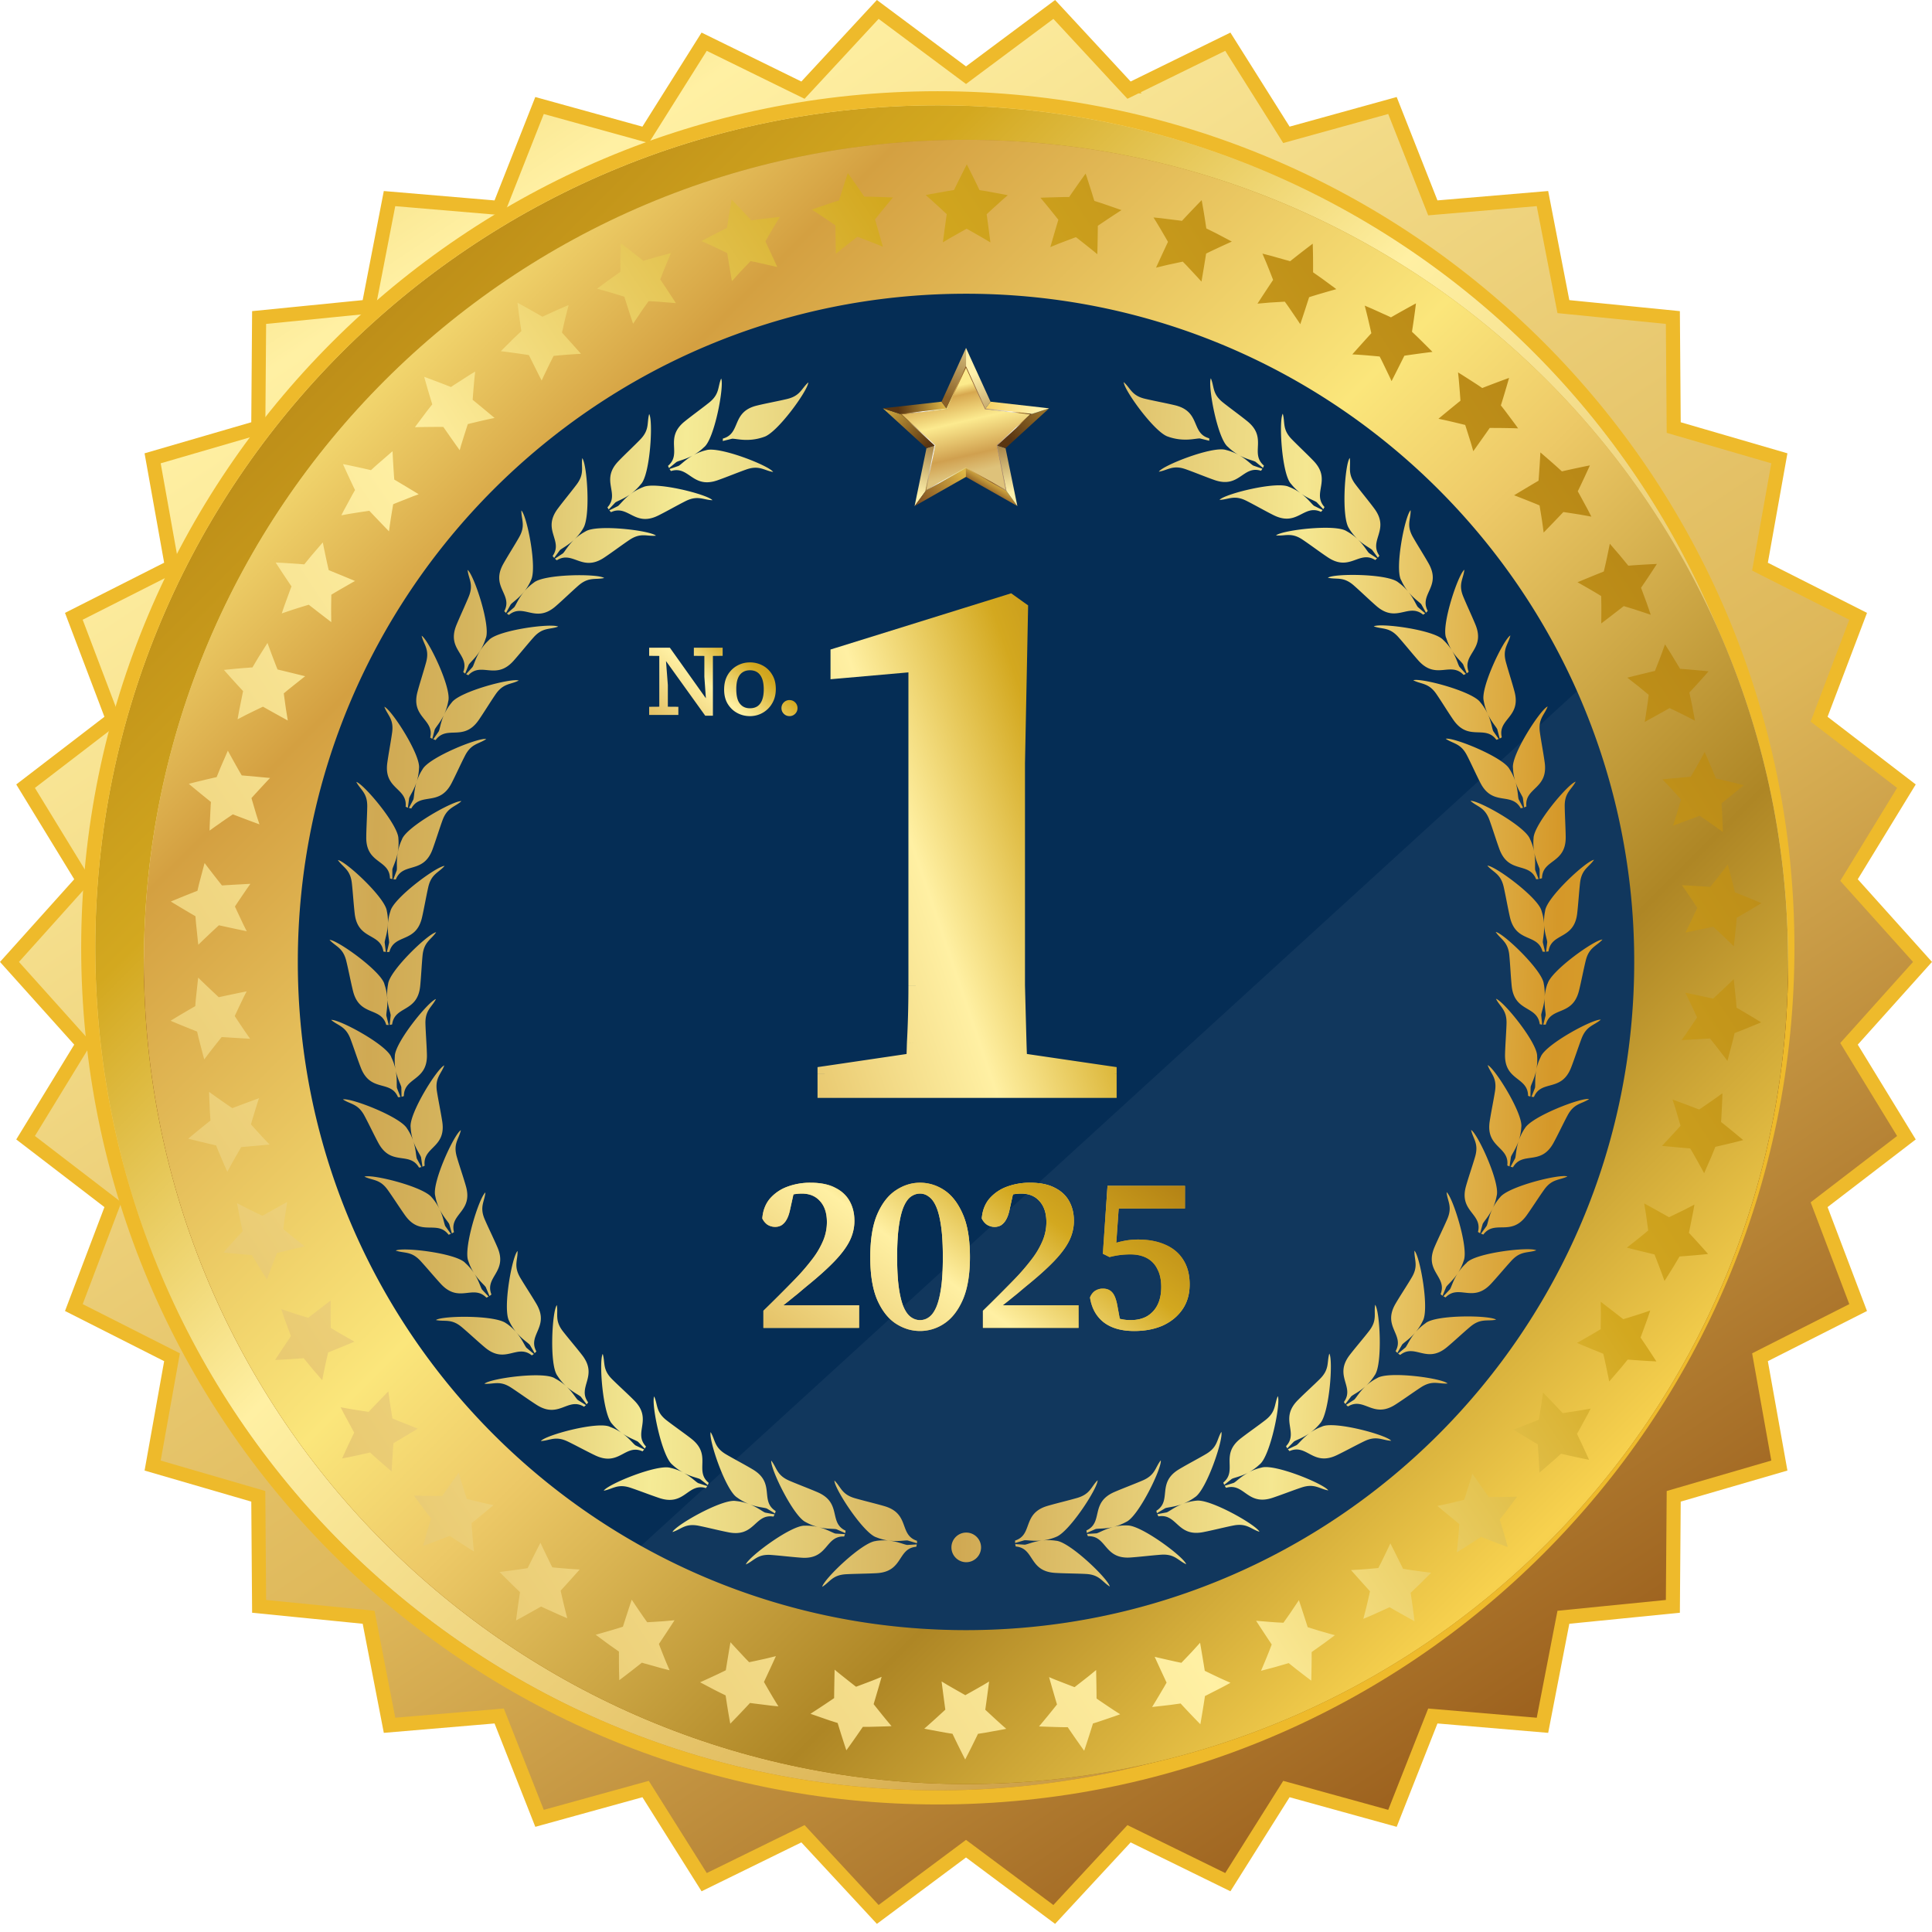 <svg width="166" height="166" fill="none" xmlns="http://www.w3.org/2000/svg"><g clip-path="url(#a)"><path d="m96.701 7.415.307.33.404-.198 8.084-3.964 4.795 7.62.239.382.435-.12 8.676-2.4 3.304 8.376.166.42.45-.039 8.969-.76 1.713 8.84.086.443.448.045 8.958.892.069 9.003.004.451.432.126 8.645 2.517-1.585 8.864-.079.444.402.204 8.032 4.063-3.194 8.418-.16.421.357.274 7.143 5.482-4.696 7.682-.235.385.302.336 6.013 6.698-6.013 6.702-.302.335.235.385 4.696 7.682-7.143 5.482-.357.275.16.421 3.193 8.416-8.032 4.065-.401.204.079.444 1.585 8.862-8.645 2.516-.432.126-.004.452-.069 9.004-8.958.893-.448.045-.086.443-1.713 8.838-8.969-.761-.45-.038-.166.42-3.304 8.374-8.677-2.398-.435-.119-.24.381-4.793 7.62-8.084-3.962-.404-.198-.307.33-6.12 6.603-7.218-5.381-.362-.27-.362.27-7.221 5.381-6.12-6.603-.306-.33-.404.198-8.085 3.962-4.792-7.62-.24-.381-.435.119-8.678 2.398-3.303-8.374-.166-.42-.45.038-8.97.761-1.712-8.84-.086-.442-.448-.045-8.96-.892-.067-9.004-.004-.452-.432-.126-8.646-2.516 1.586-8.862.08-.444-.402-.204-8.033-4.065 3.194-8.416.16-.421-.357-.275-7.144-5.482 4.697-7.682.235-.385-.302-.335L.814 82.65l6.014-6.698.302-.336-.235-.385-4.697-7.682 7.144-5.482.357-.274-.16-.42-3.195-8.419 8.034-4.065.401-.204-.079-.443-1.586-8.863 8.646-2.517.432-.126.004-.45.068-9.004 8.959-.892.448-.045.086-.444 1.712-8.838 8.97.76.45.037.166-.419 3.303-8.376 8.678 2.4.435.12.24-.382 4.792-7.62 8.085 3.964.404.198.307-.33L75.418.811l7.22 5.38.363.27.361-.27 7.22-5.38 6.12 6.604Z" fill="url(#b)" stroke="#EEBA2B" stroke-width="1.212"/><g filter="url(#c)"><path d="M83 155.043c39.981 0 72.392-32.411 72.392-72.392 0-39.98-32.411-72.39-72.391-72.39-39.98 0-72.391 32.41-72.391 72.39 0 39.981 32.41 72.392 72.39 72.392Z" fill="url(#d)"/><path d="M83.001 9.655c40.315 0 72.996 32.682 72.996 72.997s-32.681 72.996-72.996 72.996-72.997-32.681-72.997-72.996S42.686 9.655 83.001 9.655Z" stroke="#EEBA2B" stroke-width="1.212"/></g><path d="M83 153.289c39.013 0 70.638-31.626 70.638-70.638s-31.625-70.637-70.637-70.637c-39.013 0-70.638 31.625-70.638 70.637s31.626 70.638 70.638 70.638Z" fill="url(#e)"/><path d="M83 153.289c39.013 0 70.638-31.626 70.638-70.638s-31.625-70.637-70.637-70.637c-39.013 0-70.638 31.625-70.638 70.637s31.626 70.638 70.638 70.638Z" fill="url(#f)"/><path d="M140.413 82.651c0 31.708-25.704 57.412-57.412 57.412-10.135 0-19.658-2.626-27.922-7.236a50.741 50.741 0 0 1-.682-.387c-17.216-9.911-28.808-28.497-28.808-49.79 0-31.708 25.704-57.412 57.412-57.412 23.146 0 43.093 13.697 52.178 33.429a57.207 57.207 0 0 1 5.234 23.983v.001Z" fill="#052D55"/><path d="M140.413 82.651c0 31.708-25.704 57.412-57.412 57.412-10.135 0-19.658-2.626-27.922-7.236L135.5 59.383a57.192 57.192 0 0 1 4.912 23.268Z" fill="#fff" fill-opacity=".05"/><path d="M64.439 146.323a87.425 87.425 0 0 1-1.695 1.78l-.107-.605-.053-.303-.05-.305c-.065-.406-.127-.811-.188-1.217l-.553-.274a16.81 16.81 0 0 1-.55-.28l-1.09-.575c.375-.168.746-.338 1.114-.509.368-.17.73-.341 1.094-.524l.197-1.205c.066-.401.135-.802.204-1.204.064.074.13.145.196.216l.198.215.4.43.403.432.1.108.103.105.206.211c.388-.081.773-.164 1.155-.248.19-.039.383-.088.573-.133l.57-.139c-.337.74-.68 1.48-1.026 2.219.4.698.81 1.41 1.243 2.096l-.612-.061-.611-.077-.613-.076c-.204-.027-.41-.049-.612-.081l.004.004Zm-8.99-3.379.297.084.594.167c.198.056.395.114.594.165l.597.152-.24-.561-.118-.28-.115-.284c-.152-.38-.3-.756-.445-1.133.454-.678.901-1.358 1.345-2.041l-.584.053-.293.026c-.098.008-.196.017-.294.022-.39.024-.782.049-1.178.071l-.172-.238c-.057-.08-.115-.16-.17-.242l-.335-.487-.33-.486-.163-.242c-.054-.081-.108-.161-.16-.243l-.194.581-.19.58-.375 1.161c-.387.127-.772.24-1.161.354-.39.114-.782.226-1.178.337l.99.732c.165.123.334.241.502.359l.506.355c0 .41 0 .82.004 1.231.001.206.005.411.01.615l.015.614a92.495 92.495 0 0 0 1.942-1.506c.098.031.197.058.297.087l.002-.003Zm-8.4-4.65.563.254.562.253.567.24a56.977 56.977 0 0 1-.569-2.37c.55-.602 1.096-1.208 1.636-1.817l-.586-.036-.294-.018c-.098-.007-.194-.016-.292-.025-.39-.032-.782-.068-1.177-.105l-.135-.261-.13-.267-.258-.532-.255-.528-.124-.263-.121-.267c-.371.724-.74 1.456-1.1 2.184-.202.034-.398.061-.599.089l-.6.084c-.403.054-.81.108-1.217.158.58.578 1.157 1.166 1.76 1.728-.062.403-.121.81-.18 1.216l-.084.613-.076.609a95.544 95.544 0 0 0 2.147-1.199c.185.091.374.175.561.26h.002Zm-8.145-6.153c.085.058.17.116.257.17l.52.334.52.333c.086.055.171.111.26.165l.262.16-.033-.304a10.784 10.784 0 0 1-.03-.304l-.052-.611a93.761 93.761 0 0 1-.092-1.209c.633-.515 1.264-1.032 1.89-1.554l-.576-.12a103.835 103.835 0 0 1-1.722-.411c-.122-.378-.24-.755-.358-1.128-.059-.188-.117-.373-.174-.56l-.162-.566c-.474.662-.946 1.327-1.414 1.997-.402 0-.805-.002-1.213-.007l-.613-.01a15.27 15.27 0 0 1-.305-.009l-.306-.011.18.251c.059.084.121.165.183.248l.368.493.37.494c.06.084.124.164.188.245l.19.243a95.672 95.672 0 0 0-.703 2.361 94.24 94.24 0 0 0 2.305-.868l.256.174.004.004Zm-5.184-6.932.041-.605c.014-.202.029-.401.047-.604.7-.412 1.401-.83 2.1-1.254l-.277-.102-.271-.107-.546-.216c-.364-.146-.736-.288-1.094-.446-.065-.391-.13-.78-.19-1.165-.033-.192-.057-.389-.084-.583l-.078-.581c-.567.584-1.133 1.171-1.694 1.762-.398-.058-.8-.119-1.202-.183-.101-.016-.202-.031-.303-.05l-.3-.052-.601-.11.281.549c.094.182.195.361.293.542l.294.543.148.272.074.136.077.134a90.841 90.841 0 0 0-1.042 2.227 78.794 78.794 0 0 0 2.407-.515c.603.561 1.232 1.094 1.85 1.631.019-.41.043-.818.069-1.223h.001Zm-5.792-7.822c.043-.198.082-.393.13-.592l.139-.593c.756-.304 1.507-.612 2.258-.925-.674-.383-1.366-.77-2.033-1.186l-.01-.591-.005-.295c-.002-.098 0-.197 0-.295l.01-1.174c-.647.493-1.292.989-1.934 1.491l-.582-.177-.29-.089c-.097-.03-.193-.063-.29-.094-.383-.126-.77-.254-1.157-.388l.2.583.1.291.05.147.055.144.429 1.159-.347.507-.34.509c-.226.341-.45.685-.673 1.03a71.89 71.89 0 0 0 2.454-.151l.784.954.806.932c.08-.402.162-.801.247-1.198l-.001.001Zm-4.124-9.728c.793-.189 1.585-.382 2.373-.581-.307-.239-.617-.479-.926-.724-.303-.247-.606-.497-.911-.75l.074-.585.086-.586c.06-.389.117-.773.18-1.158-.714.392-1.423.786-2.132 1.187-.182-.087-.37-.172-.549-.26l-.543-.269c-.362-.18-.727-.365-1.092-.554l.229 1.211c.036.203.082.403.125.603l.129.604a76.919 76.919 0 0 0-1.65 1.824c.82.083 1.636.155 2.447.216l.64 1.057.16.263c.054.088.11.173.165.26l.332.519c.138-.386.278-.768.418-1.146.148-.381.296-.759.446-1.134l-.001.003Zm-3.908-7.645.075-.134.151-.267c.2-.355.404-.706.605-1.053.813-.068 1.625-.142 2.436-.222l-.406-.423-.204-.213-.197-.216c-.263-.289-.527-.582-.793-.877.027-.095.051-.19.08-.284l.085-.285.172-.565c.116-.375.226-.746.354-1.117-.765.28-1.532.566-2.293.855a62.602 62.602 0 0 1-.997-.687 64.062 64.062 0 0 1-1-.71c.014.408.032.82.05 1.23l.012.308c.004.102.009.206.016.308l.04.617c-.32.255-.64.51-.958.77l-.478.393c-.159.13-.314.263-.472.395.8.204 1.598.398 2.392.578l.114.287.12.286.24.568.24.567c.083.188.17.375.254.563l.288-.537.073-.134.001-.001Zm-.847-10.91c.814.054 1.629.103 2.442.147l-.34-.48c-.11-.16-.219-.322-.328-.484-.218-.325-.437-.654-.655-.985.166-.36.336-.716.504-1.07l.253-.528c.087-.175.178-.35.266-.525-.799.162-1.598.33-2.395.502-.294-.273-.588-.55-.884-.83l-.442-.423-.221-.213-.216-.216c-.03.203-.05.407-.073.61l-.067.613-.066.614-.052.615c-.707.407-1.416.824-2.12 1.254.762.322 1.522.632 2.281.93l.07.302c.023.1.045.2.072.3l.155.598.155.597.078.297.084.297c.24-.327.493-.651.743-.972.252-.322.503-.637.755-.951l.001.001Zm-1.572-8.354.444-.422c.296-.279.591-.554.887-.826.797.175 1.594.346 2.393.512l-.265-.524-.25-.53c-.167-.353-.334-.711-.5-1.072.219-.331.44-.658.66-.983l.33-.485c.11-.16.227-.32.34-.479-.814.041-1.628.087-2.443.138-.25-.314-.5-.631-.748-.952l-.374-.485c-.124-.162-.25-.326-.37-.49l-.042.148-.04.149-.078.297-.158.596-.158.596-.142.601c-.76.296-1.523.603-2.285.923.705.432 1.41.852 2.116 1.261.017.207.03.411.05.616l.064.614.064.612.03.306c.01.102.027.203.04.305l.215-.214.222-.213-.002.001Zm1.527-10.094c.335-.231.669-.46 1.002-.685.761.292 1.524.579 2.289.86l-.182-.558-.09-.282-.083-.281-.333-1.134.195-.222.2-.219.4-.434.4-.431c.134-.142.265-.286.402-.425l-1.218-.115-1.215-.107-.154-.261-.15-.262-.298-.528c-.198-.354-.395-.712-.591-1.073l-.492 1.13-.123.282-.117.286-.232.573c-.399.09-.798.182-1.198.278l-.6.147-.595.152c.633.531 1.267 1.05 1.903 1.559l-.023.308-.015.308-.03.617c-.019.41-.044.82-.048 1.23.164-.12.328-.24.493-.358l.503-.35v-.005Zm2.22-9.272.274-.135c.366-.18.732-.357 1.095-.529.71.401 1.423.796 2.136 1.188l-.095-.578-.047-.291a10.45 10.45 0 0 1-.044-.292c-.054-.386-.107-.776-.16-1.17.153-.126.3-.254.454-.377l.462-.37c.308-.244.611-.487.92-.726-.792-.199-1.58-.392-2.372-.581l-.114-.283a11.8 11.8 0 0 1-.11-.283l-.217-.567c-.142-.38-.284-.763-.423-1.148l-.657 1.043c-.112.174-.214.351-.32.527l-.315.532a70.026 70.026 0 0 0-2.451.215c.544.619 1.094 1.226 1.648 1.823-.024.1-.044.201-.064.302l-.061.303-.122.605c-.04.202-.083.403-.121.604l-.107.607.542-.281.27-.14-.002.002Zm3.85-8.974.293-.092c.39-.124.776-.243 1.163-.358.642.502 1.287 1 1.934 1.493l-.009-.586-.003-.294v-.294c.004-.39.01-.784.017-1.18.333-.207.678-.404 1.018-.6l.509-.293c.169-.097.335-.195.51-.287l-1.13-.47-1.13-.462-.07-.296-.066-.294-.128-.593a71.413 71.413 0 0 1-.247-1.2l-.803.933-.202.235-.195.238-.39.48c-.815-.065-1.64-.12-2.457-.157.446.693.898 1.377 1.357 2.05l-.057.144-.053.145-.106.29-.212.58c-.07.193-.142.385-.21.58l-.198.584.578-.198.289-.097-.002-.001Zm8.707-9.083c.18-.078.367-.151.549-.224l.548-.217.546-.215c.09-.035.182-.07.274-.103l.276-.101a180.25 180.25 0 0 0-2.098-1.262c-.03-.4-.058-.803-.082-1.21l-.035-.61c-.012-.205-.023-.41-.029-.613-.16.13-.313.266-.467.4l-.467.403c-.154.135-.312.269-.466.406l-.456.415a98.032 98.032 0 0 0-1.2-.27c-.4-.086-.806-.174-1.207-.252.338.753.683 1.497 1.037 2.232l-.153.267c-.051.09-.1.18-.15.272l-.295.542-.294.542c-.05.09-.097.18-.144.273l-.14.274.6-.11c.2-.034.403-.066.605-.098.402-.064.803-.123 1.2-.181.56.593 1.123 1.182 1.69 1.767.097-.777.227-1.544.358-2.329v.002Zm5.795-4.924c.027-.094.054-.19.084-.282l.175-.56.179-.562c.061-.188.12-.378.185-.563.771-.186 1.529-.371 2.297-.524a200.344 200.344 0 0 0-1.884-1.56c.029-.4.061-.804.095-1.21.019-.202.035-.408.056-.61l.065-.606c-.175.106-.352.211-.526.32l-.518.333-.52.333c-.087.055-.174.11-.26.167l-.256.174c-.758-.3-1.525-.591-2.3-.876.106.394.222.793.337 1.187.117.394.235.786.356 1.177l-.383.484c-.125.164-.247.33-.37.493l-.37.493c-.122.165-.247.327-.365.496.102-.002.203-.007.305-.01l.307-.005.613-.007c.406-.005.81-.005 1.212-.003.466.67.935 1.338 1.408 2.002l.081-.283-.003.002Zm7.466-6.767.26-.533.268-.525c.395-.037.785-.072 1.175-.105.394-.027.784-.05 1.172-.075a217.91 217.91 0 0 0-1.631-1.82c.087-.393.178-.79.271-1.187.097-.392.198-.786.302-1.182l-.567.241c-.094.041-.19.08-.283.122l-.28.128-1.126.512a88.395 88.395 0 0 0-2.141-1.202c.05.407.1.813.156 1.219.057.408.117.814.178 1.22l-.448.425c-.15.143-.3.282-.443.43l-.873.87c.408.05.813.103 1.214.159l.6.085c.199.028.4.062.6.095.36.73.723 1.457 1.092 2.184.163-.352.334-.703.505-1.057v-.004Zm8.007-4.795c.11-.165.223-.323.337-.483l.342-.482.59.031.146.009.148.011.294.023 1.168.095c-.443-.682-.89-1.361-1.343-2.038l.219-.568c.074-.19.15-.374.227-.563.154-.375.312-.75.472-1.128l-1.19.315-1.186.344-.48-.383-.242-.19-.241-.188c-.323-.25-.648-.5-.977-.746a89.566 89.566 0 0 0-.032 2.457l-1.008.714c-.169.117-.33.243-.497.366l-.493.368c.395.11.787.22 1.175.332.193.056.39.117.583.176l.58.182c.247.776.498 1.55.755 2.322l.654-.975-.001-.001Zm8.23-3.118.198-.219.1-.109.1-.107c.269-.284.54-.568.816-.854.385.073.773.164 1.155.25l.573.131.284.066c.095.02.19.046.284.07l-.508-1.112-.516-1.106.149-.264.152-.26.308-.523c.208-.348.42-.7.634-1.05l-1.223.14-.307.036c-.103.011-.203.027-.306.041l-.612.085a74.68 74.68 0 0 0-1.696-1.783 95.807 95.807 0 0 0-.397 2.426l-.14.067-.138.07-.275.141-.55.282c-.182.095-.367.185-.547.283l-.542.294.559.248.277.125c.092.042.185.087.277.13.37.174.735.35 1.096.527.129.806.264 1.609.403 2.41l.392-.435Zm8.547-1.915.453-.374.114-.094.115-.09.23-.181c.308-.242.618-.483.932-.726.093.032.185.068.277.103l.277.107.55.213.546.213c.09.034.18.074.271.111l.27.114c-.221-.785-.449-1.568-.68-2.35.25-.315.503-.629.76-.944l.39-.472c.13-.158.26-.316.394-.469-.204-.014-.409-.017-.615-.026l-.617-.02-.618-.02-.618-.005a86.1 86.1 0 0 0-.696-1.013l-.356-.506c-.119-.17-.238-.337-.36-.502a93.494 93.494 0 0 0-.755 2.344c-.394.117-.785.255-1.174.386-.39.134-.779.26-1.164.405.172.11.344.217.515.328l.51.34c.338.226.673.453 1.004.682.008.816.02 1.631.039 2.446h.006Zm8.318-5.163-.302.055c-.101.019-.202.042-.302.062l.23.2.23.204.453.411c.301.274.597.549.89.823-.114.809-.224 1.617-.329 2.424l.503-.302.509-.29c.34-.194.685-.387 1.032-.58.346.195.689.39 1.028.584l.508.291.503.304c-.102-.808-.21-1.617-.32-2.425.294-.273.593-.546.894-.819l.455-.41.23-.204.232-.199c-.2-.044-.403-.08-.604-.118l-.606-.112-.608-.112c-.203-.034-.406-.066-.61-.098a88.217 88.217 0 0 0-1.091-2.21c-.378.735-.745 1.47-1.1 2.205-.203.033-.406.062-.61.097l-.608.11-.607.109Zm11.411.284h-.154l-.155.004-.618.018-.616.017-.307.008-.308.016c.264.307.524.626.781.942.256.317.51.632.758.948-.235.781-.463 1.564-.688 2.347l.543-.223c.182-.074.364-.14.547-.212.365-.139.735-.278 1.107-.417l.118.088.117.092.233.183.463.367c.307.245.612.483.91.739.02-.814.035-1.633.043-2.446.664-.454 1.34-.9 2.032-1.347l-1.162-.405-.291-.1a7.024 7.024 0 0 0-.293-.099l-.588-.187c-.12-.391-.24-.782-.366-1.174l-.189-.588-.096-.295-.098-.29a95.67 95.67 0 0 0-1.416 2.014h-.308.001Zm9.392 1.97-.612-.077-.611-.077-.613-.06c.434.686.844 1.398 1.244 2.095-.347.74-.688 1.478-1.026 2.22l.57-.14c.19-.045.382-.093.572-.133l1.155-.247.206.21.103.105.101.108.403.432.4.43.197.215c.065.072.132.142.196.218.07-.402.138-.805.205-1.204l.196-1.205c.364-.183.728-.352 1.094-.524.368-.17.739-.341 1.114-.509l-1.09-.576c-.182-.098-.365-.187-.55-.28l-.552-.274c-.06-.405-.123-.81-.189-1.216l-.05-.306-.053-.302-.106-.606a97.105 97.105 0 0 0-1.696 1.78c-.203-.032-.409-.053-.612-.08l.004.003Zm9.605 3.461-.297-.083-.594-.168c-.197-.056-.395-.114-.594-.165l-.597-.152.24.561.118.28.115.285c.152.379.3.756.445 1.132-.453.678-.901 1.359-1.344 2.04l.584-.052.293-.026c.098-.008.196-.017.294-.022l1.178-.071.172.238c.057.08.115.16.17.242l.334.488.33.485.163.242c.054.081.108.16.161.243l.193-.581.191-.58.375-1.16c.386-.127.771-.241 1.161-.355.389-.114.781-.226 1.178-.337l-.991-.731c-.164-.124-.334-.242-.501-.36l-.506-.355c0-.41 0-.82-.004-1.23-.002-.207-.006-.412-.01-.616l-.016-.614c-.658.497-1.306.999-1.941 1.506-.098-.031-.198-.058-.297-.086l-.003.002Zm8.398 4.649-.562-.255-.562-.253-.567-.24c.211.785.394 1.586.569 2.37-.55.603-1.094 1.208-1.636 1.817l.586.035.294.019a127.333 127.333 0 0 1 1.469.13l.135.26.131.268.257.531.255.529.125.263.12.267c.371-.725.739-1.457 1.1-2.184.202-.034.398-.061.599-.09l.601-.084a99.52 99.52 0 0 1 1.216-.157c-.58-.579-1.157-1.167-1.761-1.729.063-.403.123-.81.181-1.216l.084-.612.076-.61c-.726.394-1.441.793-2.147 1.2-.185-.092-.374-.175-.561-.26h-.002Zm8.146 6.153a10.987 10.987 0 0 0-.257-.17l-.52-.335-.519-.332c-.087-.056-.172-.111-.26-.165l-.263-.16.033.303c.011.101.021.202.03.305l.052.61c.034.406.064.81.092 1.21-.633.514-1.264 1.032-1.89 1.553l.576.121a106.875 106.875 0 0 1 1.722.41c.122.379.24.755.358 1.129.059.188.117.372.174.56l.162.566c.474-.663.946-1.328 1.414-1.997.402 0 .805.001 1.213.007l.613.01c.102.001.204.004.305.008l.306.012-.179-.252c-.06-.084-.122-.164-.184-.247l-.368-.493-.369-.495c-.061-.083-.125-.163-.189-.244l-.191-.243c.243-.779.478-1.566.704-2.362-.777.282-1.546.572-2.305.869l-.256-.174-.004-.004Zm5.185 6.932-.041.605c-.014.202-.028.4-.047.604-.7.412-1.401.83-2.099 1.253l.276.103.271.106.546.216c.364.147.736.289 1.094.447.066.39.13.78.191 1.165.032.192.057.39.084.582l.078.582c.567-.584 1.132-1.171 1.694-1.762.398.058.8.119 1.202.183.101.016.202.031.303.05l.299.052.601.11-.281-.549c-.094-.182-.195-.36-.293-.543l-.295-.543-.148-.271-.074-.137-.077-.133a90.05 90.05 0 0 0 1.042-2.227 77.73 77.73 0 0 0-2.407.515c-.603-.562-1.232-1.095-1.849-1.632-.02.41-.044.819-.07 1.224Zm5.312 12.3-.01 1.174c.647-.493 1.292-.989 1.934-1.49l.582.176.291.09c.096.029.192.062.288.093.384.126.771.254 1.158.388l-.2-.583-.101-.291-.05-.146-.054-.145-.429-1.158.347-.508.34-.509c.226-.34.45-.684.673-1.03-.821.038-1.634.085-2.454.15l-.784-.953-.806-.932c-.08.402-.162.802-.247 1.198-.043.199-.083.394-.13.593l-.139.592c-.756.304-1.508.613-2.258.925.674.384 1.366.77 2.032 1.187l.012.591.004.294v.296l.001-.002Zm5.859 8.446c.182.086.37.172.549.26l.543.268c.362.18.727.365 1.092.554l-.228-1.21c-.037-.204-.083-.404-.125-.604l-.13-.604a76.264 76.264 0 0 0 1.65-1.823 92.186 92.186 0 0 0-2.447-.216l-.641-1.058-.159-.262c-.054-.089-.111-.174-.165-.26l-.332-.52c-.138.386-.278.768-.418 1.146-.147.381-.296.759-.446 1.134-.793.19-1.585.382-2.374.581.307.24.617.48.927.724.303.247.605.497.911.75l-.074.585-.087.586c-.059.39-.116.774-.18 1.158.715-.392 1.424-.786 2.133-1.187l.001-.002Zm2.585 9.25c.334.224.665.454.998.687.332.233.668.469.999.71-.013-.409-.032-.82-.049-1.23l-.012-.308c-.005-.103-.009-.206-.016-.309l-.04-.617c.32-.254.64-.51.958-.77l.477-.392c.16-.13.314-.263.472-.395-.8-.205-1.597-.398-2.391-.578l-.114-.287-.121-.286-.24-.569-.24-.566c-.083-.188-.169-.376-.253-.563l-.289.537-.072.133-.075.134-.151.267c-.2.355-.404.706-.605 1.053-.813.069-1.625.142-2.436.222l.406.423.204.214.197.216c.263.288.527.58.793.876-.027.096-.051.19-.08.285l-.085.284-.172.565c-.116.376-.226.746-.354 1.117.765-.28 1.532-.565 2.293-.855l-.002.001Zm2.493 10.786.221.215.216.216c.03-.203.05-.408.073-.611l.067-.612.066-.614.052-.616a95.582 95.582 0 0 0 2.12-1.253 95.522 95.522 0 0 0-2.281-.93l-.07-.302c-.022-.101-.045-.2-.072-.3l-.155-.598-.155-.597-.078-.297-.084-.297c-.24.327-.493.65-.743.972-.252.321-.503.637-.755.95-.814-.053-1.628-.102-2.441-.146l.34.48c.11.16.218.322.328.484.217.325.436.653.655.984-.166.36-.337.717-.505 1.07l-.253.53c-.086.174-.177.349-.265.523.798-.161 1.597-.33 2.394-.501.294.273.589.55.884.83l.442.423-.001-.003Zm-.067 10.127.04-.148.078-.297.158-.595.157-.597.142-.601a90.194 90.194 0 0 0 2.285-.923 96.2 96.2 0 0 0-2.116-1.261c-.017-.207-.029-.411-.049-.616l-.064-.614-.064-.612-.031-.306c-.01-.102-.026-.203-.039-.305l-.216.214-.221.213-.444.423c-.295.278-.591.554-.887.825-.797-.175-1.594-.345-2.393-.511l.265.524.25.529c.167.353.334.712.5 1.073-.219.33-.441.657-.659.983l-.33.484c-.111.161-.227.32-.341.48a201.03 201.03 0 0 0 2.443-.138c.25.314.5.63.749.952l.373.484c.124.162.25.327.37.49l.042-.147.002-.003Zm-1.549 8.674.124-.283.116-.285.232-.573c.399-.09.798-.182 1.198-.279l.599-.146.596-.152a100 100 0 0 0-1.903-1.559l.023-.308.015-.309.03-.617c.019-.41.044-.82.048-1.23-.164.12-.328.24-.493.358l-.503.351c-.335.232-.669.46-1.002.685a186.7 186.7 0 0 0-2.289-.86l.182.559c.03.094.061.187.09.281l.083.281.333 1.134-.195.222-.2.219-.401.435-.399.43c-.134.142-.264.286-.402.425l1.218.115 1.215.107.154.261.15.262.298.529c.198.353.395.711.591 1.072l.492-1.13v.005Zm-3.24 9.341c.112-.174.214-.351.32-.528l.315-.531c.408-.03.817-.061 1.228-.097.411-.035.814-.075 1.223-.118a93.631 93.631 0 0 0-1.648-1.823c.024-.099.044-.202.064-.303l.061-.302.122-.606c.04-.201.083-.402.121-.604l.107-.606-.542.281-.27.139-.274.135c-.367.181-.732.357-1.096.529-.71-.401-1.422-.796-2.136-1.188l.096.578.047.292c.015.096.031.194.044.291.054.386.106.776.159 1.169-.152.127-.299.255-.454.378l-.461.37c-.309.244-.611.487-.92.726.792.199 1.579.392 2.372.581l.114.283c.038.094.075.189.11.283l.216.567c.143.379.285.761.424 1.148l.656-1.043.002-.001Zm-4.604 8.75.201-.234.195-.239.391-.479c.814.064 1.64.12 2.457.157a92.153 92.153 0 0 0-1.357-2.051l.057-.144.052-.145.107-.289.212-.58c.069-.193.142-.385.21-.58l.197-.584-.578.198-.288.096-.293.093c-.39.123-.776.242-1.163.358a181.472 181.472 0 0 0-1.934-1.494l.009.586.003.294v.294c-.005.391-.01.784-.017 1.179-.333.208-.678.405-1.018.603l-.509.293c-.169.096-.335.194-.51.285l1.13.471 1.13.461.071.296.065.294.128.593c.085.396.168.797.247 1.201l.803-.934.002.001Zm-6.799 8.763c.161-.13.313-.266.468-.4l.466-.403c.155-.135.313-.269.466-.407l.456-.415a84.394 84.394 0 0 0 2.408.523 93.453 93.453 0 0 0-1.038-2.232l.154-.267c.051-.09.099-.181.149-.272l.295-.543.295-.541c.049-.09.096-.181.143-.273l.141-.274-.6.109a92.227 92.227 0 0 1-1.806.28c-.56-.594-1.123-1.182-1.69-1.768-.096.778-.227 1.545-.358 2.328-.179.078-.366.151-.548.223l-.549.218-.546.214c-.089.036-.181.07-.274.104l-.275.101c.696.425 1.394.845 2.097 1.262.03.399.058.803.082 1.209l.036.611c.011.205.023.409.028.613Zm-5.847.369c-.027.094-.054.189-.084.281l-.175.56-.179.563c-.061.188-.119.378-.185.563-.771.186-1.529.371-2.297.524.623.523 1.251 1.042 1.884 1.559-.029.401-.061.804-.095 1.211-.019.202-.035.408-.056.609l-.065.607c.175-.106.352-.212.526-.321l.518-.333.52-.332c.087-.055.174-.111.26-.168l.256-.173c.758.3 1.525.591 2.301.875a65.893 65.893 0 0 0-.338-1.186c-.117-.394-.235-.786-.356-1.177l.383-.485c.125-.163.247-.329.371-.493l.369-.493c.122-.165.247-.327.365-.496l-.305.01-.307.006-.613.007c-.406.004-.81.004-1.212.003-.466-.671-.935-1.339-1.408-2.002l-.081.282.003-.001Zm-7.466 6.767-.259.533-.269.526c-.395.037-.785.072-1.175.105-.393.027-.784.051-1.172.075.54.608 1.083 1.215 1.631 1.819-.087.394-.177.79-.271 1.188-.097.392-.198.786-.302 1.182l.567-.241.283-.121.28-.128 1.126-.511a91.8 91.8 0 0 0 2.141 1.202c-.05-.408-.101-.813-.156-1.219-.057-.408-.117-.815-.178-1.22l.448-.426c.149-.142.3-.281.443-.429l.873-.87c-.408-.051-.813-.104-1.214-.159l-.599-.085c-.199-.029-.401-.063-.602-.095a177.81 177.81 0 0 0-1.091-2.185c-.163.353-.334.704-.504 1.058v.001Zm-8.007 4.796c-.109.165-.223.323-.336.483l-.343.482-.59-.031-.146-.009-.148-.011-.294-.023-1.168-.095c.443.682.891 1.361 1.343 2.038l-.219.568c-.074.191-.151.374-.227.563-.154.375-.312.75-.472 1.128l1.191-.315 1.185-.344.48.383.242.191.241.187c.323.251.648.499.977.746.011-.412.019-.821.025-1.23.006-.409.01-.816.007-1.226l1.008-.715c.169-.117.331-.243.497-.365l.493-.369c-.395-.109-.787-.22-1.175-.332-.193-.055-.389-.117-.583-.176l-.579-.182c-.248-.776-.499-1.551-.756-2.322l-.654.975.001.001Zm-8.23 3.118-.198.219-.099.109-.101.107c-.269.284-.54.568-.816.854-.385-.074-.773-.164-1.155-.25l-.573-.131-.284-.065c-.095-.022-.19-.047-.284-.071l.508 1.112.516 1.106-.149.264-.152.26-.308.523c-.208.35-.42.699-.634 1.05l1.223-.139.307-.036c.103-.011.203-.027.306-.041l.612-.085c.554.6 1.121 1.202 1.696 1.783.143-.812.277-1.621.397-2.425l.14-.067.138-.071.275-.141.55-.281c.182-.095.367-.185.547-.283l.542-.294-.559-.249-.277-.125c-.092-.041-.185-.087-.277-.129-.369-.175-.735-.35-1.096-.527-.129-.806-.264-1.609-.403-2.411l-.392.435v-.001Zm-8.547 1.915-.453.374-.114.094-.115.091-.23.18c-.308.242-.618.484-.932.727-.093-.033-.185-.069-.277-.104l-.277-.107-.55-.213-.546-.213c-.09-.034-.18-.074-.271-.111l-.27-.114c.221.785.449 1.568.68 2.351-.25.314-.503.628-.76.943l-.39.472c-.13.158-.26.316-.394.469.204.014.409.017.615.026l.617.02.618.019.618.006c.229.338.46.675.696 1.013l.356.506c.119.169.238.337.36.502.263-.783.515-1.565.755-2.343.394-.118.785-.256 1.174-.387.39-.134.779-.26 1.164-.406-.172-.11-.344-.218-.515-.329l-.51-.339a87.112 87.112 0 0 1-1.004-.682c-.008-.816-.02-1.632-.039-2.446l-.006.001Zm-8.318 5.162.302-.056c.101-.018.202-.041.302-.061l-.23-.2c-.077-.067-.154-.137-.23-.205l-.453-.41a122.14 122.14 0 0 1-.89-.823c.114-.809.224-1.617.329-2.425l-.503.303-.509.29c-.34.193-.685.386-1.032.58-.346-.195-.689-.39-1.028-.584l-.508-.292-.503-.304c.103.809.21 1.617.32 2.426-.294.273-.593.546-.894.819l-.455.409-.23.204-.231.199c.2.044.402.08.603.118l.606.113.608.112c.203.034.406.065.61.098.35.736.715 1.474 1.091 2.21.378-.735.745-1.471 1.1-2.206.203-.033.406-.061.61-.096l.608-.11.607-.109Zm-12.537-3.911-.233-.183-.463-.367c-.307-.244-.613-.483-.911-.739-.019.814-.034 1.633-.043 2.446-.663.454-1.34.901-2.032 1.347l1.163.405.29.101c.097.034.196.068.294.098l.588.187c.12.391.24.782.365 1.174l.19.589.096.294.098.291a96.45 96.45 0 0 0 1.415-2.015H74.6l.154-.004.618-.017.616-.017.307-.009.308-.016a44.246 44.246 0 0 1-.781-.942 98.138 98.138 0 0 1-.758-.948c.235-.781.463-1.564.688-2.347l-.543.223c-.182.074-.364.141-.547.212-.365.139-.735.278-1.107.417l-.118-.088-.117-.092Z" fill="url(#g)"/><g clip-path="url(#h)" fill-rule="evenodd" clip-rule="evenodd"><path d="M90.701 132.07a4.343 4.343 0 0 1-1.137.29 4.448 4.448 0 0 1 1.172.023c1.157.073 4.486 3.275 4.618 3.934-.68-.416-.868-1.018-2.049-1.08-.79-.042-1.847-.042-2.642-.092-2.3-.135-1.751-2.126-3.39-2.269l-.043-.204.821.05c.24-.027.757-.278 1.513-.366-.756.088-1.32-.043-1.555-.012l-.79.235v-.212c1.562-.509.578-2.326 2.784-2.978.764-.223 1.794-.466 2.554-.686 1.134-.332 1.184-.957 1.751-1.516.023.675-2.496 4.544-3.607 4.879v.004Zm-7.68 2.157c.698 0 1.273-.571 1.273-1.273s-.57-1.273-1.273-1.273c-.702 0-1.273.571-1.273 1.273s.571 1.273 1.273 1.273Zm17.374-96.697c1.343.463 2.357.12 2.705.143l.802.197-.008-.212c-1.589-.433-.694-2.292-2.932-2.836-.771-.185-1.813-.378-2.584-.56-1.15-.273-1.23-.898-1.825-1.43.012.675 2.716 4.417 3.842 4.694v.004Zm-34.79.023c-1.343.463-2.357.12-2.705.143l-.798.197.008-.212c1.589-.432.694-2.295 2.931-2.836.772-.189 1.813-.378 2.585-.563 1.15-.274 1.23-.899 1.824-1.427-.011.675-2.715 4.417-3.842 4.695l-.004.003Zm3.556 93.537c.436-.011.818.039 1.153.12a4.313 4.313 0 0 1-1.076-.424c-1.06-.471-3.074-4.625-2.97-5.289.49.625.463 1.254 1.547 1.724.725.313 1.716.683 2.445.999 2.11.922.907 2.6 2.396 3.299l-.03.208-.757-.332c-.231-.058-.798 0-1.528-.177.73.181 1.208.494 1.44.548l.821.05-.07.2c-1.643-.065-1.35 1.979-3.649 1.825-.794-.054-1.843-.181-2.63-.239-1.18-.085-1.443.49-2.168.817.212-.64 3.915-3.398 5.072-3.329h.004Zm-5.929-2.121c.44.042.822.146 1.146.27.71.274 1.288.285 1.508.374l.706.424.054-.204c-1.392-.883.012-2.396-1.963-3.576-.683-.409-1.62-.899-2.303-1.3-1.019-.602-.91-1.223-1.32-1.906-.189.648 1.289 5.023 2.28 5.621.359.262.71.44 1.03.563.71.27 1.15.644 1.373.729l.81.154-.092.189c-1.624-.27-1.59 1.794-3.85 1.354-.78-.15-1.805-.412-2.58-.567-1.162-.231-1.493.305-2.253.54.293-.609 4.312-2.881 5.45-2.665h.004Zm-5.613-2.847c.432.1.795.247 1.1.409a4.397 4.397 0 0 1-.953-.687c-.91-.717-1.825-5.246-1.558-5.863.32.729.135 1.331 1.068 2.056.625.486 1.493 1.088 2.122 1.578 1.813 1.419.231 2.742 1.496 3.795l-.08.193-.649-.509c-.212-.116-.779-.201-1.45-.559.671.358 1.06.783 1.273.895l.783.254-.116.174c-1.577-.471-1.801 1.578-3.988.86-.756-.251-1.74-.636-2.492-.887-1.119-.374-1.52.112-2.303.251.366-.567 4.64-2.315 5.74-1.96h.007Zm-5.211-3.53c-1.05-.493-5.509.706-5.94 1.223.794-.038 1.253-.47 2.318.043.71.343 1.64.852 2.357 1.192 2.079.987 2.557-1.019 4.066-.351l.138-.159-.744-.351c-.197-.135-.529-.609-1.15-1.049.621.44 1.177.598 1.37.741l.578.586.104-.181c-1.126-1.204.61-2.319-1.01-3.954-.56-.567-1.346-1.273-1.906-1.832-.837-.838-.578-1.412-.802-2.172-.343.578 0 5.184.806 6.014.282.343.575.601.856.802a4.276 4.276 0 0 0-1.041-.544v-.008Zm-4.73-4.158c.394.204.71.44.965.671a4.54 4.54 0 0 1-.752-.903c-.702-.921-.46-5.535-.047-6.067.128.783-.2 1.323.525 2.256.486.625 1.177 1.428 1.659 2.056 1.4 1.825-.463 2.716.505 4.047l-.127.17-.502-.656c-.173-.162-.706-.39-1.265-.907.56.513.83 1.026 1.007 1.185l.694.443-.158.139c-1.408-.852-2.14 1.08-4.077-.162-.671-.428-1.528-1.049-2.191-1.481-.992-.644-1.5-.27-2.292-.332.494-.455 5.07-1.088 6.049-.467l.008.008Zm-4.165-4.722c.366.251.648.525.871.787.49.583.988.872 1.142 1.057l.413.714.147-.151c-.791-1.446 1.168-2.09.007-4.081-.401-.686-.987-1.57-1.389-2.249-.601-1.018-.208-1.512-.235-2.303-.478.475-1.296 5.019-.717 6.026.185.401.409.725.632.991.49.583.695 1.123.853 1.304l.633.528-.174.12c-1.292-1.022-2.257.802-4.023-.675-.61-.509-1.382-1.234-1.987-1.744-.903-.763-1.454-.455-2.234-.617.548-.389 5.166-.44 6.06.301v-.008Zm-3.542-5.203c-.794-.845-5.38-1.378-5.971-1.057.752.258 1.338.023 2.137.895.536.582 1.211 1.396 1.751 1.978 1.566 1.686 2.755 0 3.908 1.173l.185-.096-.563-.602c-.131-.197-.266-.756-.675-1.389.413.633.864.984.995 1.184l.32.76.166-.131c-.602-1.531 1.424-1.929.52-4.046-.312-.733-.782-1.682-1.095-2.407-.466-1.084-.015-1.524.058-2.315-.532.413-1.917 4.818-1.47 5.887.136.42.313.767.498 1.057a4.386 4.386 0 0 0-.76-.884l-.004-.007Zm-2.858-5.609c.29.335.498.667.648.98a4.437 4.437 0 0 1-.363-1.119c-.312-1.119 1.617-5.312 2.2-5.655-.17.775-.676 1.153-.348 2.291.22.76.567 1.759.783 2.523.629 2.214-1.431 2.353-1.026 3.95l-.181.108-.224-.795c-.1-.216-.513-.621-.841-1.307.332.686.393 1.257.498 1.473l.482.668-.197.073c-.995-1.312-2.388.216-3.73-1.655-.463-.648-1.03-1.539-1.49-2.183-.682-.965-1.295-.803-2.009-1.154.629-.243 5.111.864 5.794 1.802h.004Zm-2.13-5.925c.247.366.41.725.521 1.053.243.721.598 1.176.672 1.404l.12.814.192-.085c-.2-1.636 1.86-1.512 1.512-3.788-.12-.787-.336-1.821-.459-2.604-.181-1.169.367-1.481.633-2.23-.621.266-3.06 4.186-2.89 5.335.024.444.112.826.22 1.154.243.721.232 1.296.313 1.523l.393.726-.204.046c-.826-1.427-2.396-.089-3.491-2.11-.378-.698-.83-1.659-1.204-2.353-.56-1.042-1.184-.96-1.848-1.397.656-.162 4.965 1.5 5.52 2.515v-.003Zm-1.369-6.145c.197.397.316.771.382 1.11-.07-.339-.104-.729-.073-1.172-.023-1.157 2.889-4.741 3.537-4.93-.359.71-.941.949-.906 2.133.023.79.108 1.844.127 2.639.058 2.299-1.971 1.92-1.98 3.568l-.2.062-.019-.826c-.046-.235-.34-.729-.49-1.477.15.744.066 1.315.116 1.55l.3.768-.208.02c-.636-1.52-2.364-.386-3.197-2.535-.29-.74-.614-1.747-.895-2.488-.425-1.103-1.053-1.103-1.655-1.62.671-.078 4.737 2.11 5.161 3.186v.011Zm-.586-6.269c.146.417.216.806.239 1.15.054.76.285 1.288.3 1.527l-.084.822.208-.035c.212-1.632 2.176-1.003 2.411-3.29.081-.791.128-1.848.205-2.635.115-1.177.721-1.342 1.168-2.002-.667.104-4.004 3.29-4.127 4.444-.085.436-.1.83-.073 1.172.054.76-.1 1.316-.078 1.555l.201.799-.212-.008c-.444-1.586-2.3-.683-2.855-2.913-.192-.771-.39-1.813-.578-2.58-.282-1.15-.907-1.227-1.44-1.813.676.007 4.433 2.688 4.719 3.81l-.004-.003Zm.208-6.292c-.143-1.15-3.533-4.281-4.205-4.374.456.652 1.065.806 1.2 1.983.089.787.154 1.84.247 2.63.27 2.284 2.226 1.62 2.465 3.252l.208.031-.1-.817c.011-.24.231-.772.274-1.532.02-.343.08-.733.22-1.153.266-1.127 3.98-3.87 4.656-3.889-.525.598-1.15.687-1.408 1.84-.174.772-.355 1.814-.533 2.589-.517 2.241-2.387 1.37-2.804 2.962l-.212.008.189-.802c.015-.24-.147-.791-.104-1.551.019-.343 0-.737-.093-1.173v-.004Zm.995-6.218c0-1.161-2.97-4.69-3.618-4.868.37.702.957.933.941 2.118-.011.79-.077 1.847-.085 2.642-.019 2.303 2.006 1.886 2.037 3.534l.205.057v-.825c.061-.343.644-1.242.52-2.658Zm.313.058c-.614 1.28-.39 2.33-.455 2.67l-.29.77.209.016c.613-1.527 2.356-.428 3.155-2.584.274-.748.586-1.76.856-2.5.406-1.11 1.034-1.118 1.628-1.647-.67-.066-4.698 2.187-5.107 3.275h.004Zm1.458-6.099c-.058 1.42-.748 2.238-.849 2.573l-.108.818-.193-.085c.174-1.635-1.882-1.481-1.577-3.76.108-.788.308-1.83.416-2.612.162-1.17-.39-1.474-.667-2.219.625.255 3.128 4.136 2.978 5.285Zm.3.097c.54-1.026 4.823-2.758 5.479-2.608-.656.447-1.285.378-1.825 1.427-.363.702-.795 1.667-1.161 2.373-1.061 2.04-2.654.729-3.457 2.168l-.204-.043.382-.729c.108-.332.015-1.4.787-2.592v.004Zm2.215-5.868c.293-1.122-1.705-5.284-2.291-5.616.181.775.694 1.146.385 2.284-.208.763-.536 1.77-.74 2.538-.59 2.226 1.47 2.33 1.091 3.93l.182.109.208-.799c.097-.22.502-.633.822-1.323a4.5 4.5 0 0 1 .632-.991c.664-.95 5.13-2.13 5.764-1.898-.706.362-1.32.212-1.991 1.188-.447.652-1 1.554-1.45 2.21-1.312 1.89-2.728.39-3.7 1.717l-.2-.07.47-.679c.104-.216.154-.79.475-1.48.142-.313.27-.688.343-1.123v.003Zm3.221-5.408c-.409 1.358-1.28 1.983-1.462 2.28l-.309.764-.165-.127c.578-1.543-1.455-1.906-.587-4.04.301-.736.752-1.693 1.053-2.426.452-1.091-.011-1.523-.092-2.314.54.405 1.998 4.783 1.566 5.86l-.004.003Zm.266.166c.78-.86 5.355-1.466 5.956-1.157-.748.27-1.334.046-2.121.93-.525.59-1.188 1.415-1.717 2.01-1.535 1.712-2.754.042-3.885 1.237l-.189-.092.552-.613c.19-.294.367-1.35 1.408-2.315h-.004Zm3.61-5.127c.564-1.014-.33-5.543-.817-6.01-.015.795.386 1.281-.197 2.307-.39.687-.96 1.578-1.35 2.272-1.126 2.006.845 2.62.077 4.078l.15.146.402-.721c.15-.185.644-.486 1.123-1.076.22-.267.497-.544.86-.803.88-.752 5.497-.783 6.052-.4-.775.173-1.33-.124-2.222.655-.594.52-1.354 1.258-1.956 1.778-1.74 1.505-2.734-.304-4.011.74l-.174-.115.625-.54c.154-.185.347-.725.83-1.315.22-.267.435-.594.613-1.003l-.004.007Zm4.468-4.436c.687-.933.366-5.54-.054-6.068-.116.787.224 1.32-.486 2.265-.475.632-1.15 1.446-1.624 2.083-1.37 1.848.505 2.708-.436 4.058l.131.166.49-.664c.173-.166.698-.4 1.25-.925.25-.24.563-.479.953-.687.968-.637 5.55-.085 6.056.363-.79.077-1.308-.29-2.288.37-.655.44-1.5 1.076-2.164 1.516-1.917 1.273-2.677-.644-4.073.231l-.158-.139.686-.455c.174-.162.436-.679.988-1.2.25-.239.505-.536.737-.914h-.008Zm4.988-3.838c-.274.347-.567.61-.845.818-.614.451-.938.926-1.13 1.068l-.741.367.139.158c1.493-.69 2.01 1.308 4.07.285.713-.354 1.631-.879 2.337-1.234 1.057-.528 1.52-.104 2.315-.08-.444-.51-4.923-1.633-5.96-1.123a4.366 4.366 0 0 0-1.03.563c-.614.451-1.165.617-1.358.76l-.567.598-.108-.182c1.107-1.219-.648-2.306.945-3.97.552-.574 1.327-1.295 1.875-1.862.821-.849.551-1.42.767-2.188.351.575.09 5.185-.706 6.026l-.003-.004Zm5.435-3.182c.895-.733 1.736-5.274 1.458-5.89-.309.732-.116 1.334-1.038 2.07-.617.494-1.477 1.115-2.094 1.613-1.79 1.447-.186 2.747-1.435 3.82l.085.192.64-.52c.208-.12.775-.217 1.443-.587-.664.37-1.046.802-1.258.918l-.78.27.12.174c1.57-.498 1.829 1.55 4 .794.753-.262 1.729-.667 2.477-.93 1.115-.393 1.524.09 2.307.213-.374-.56-4.675-2.238-5.775-1.864a4.3 4.3 0 0 0-1.095.429c.3-.17.625-.394.941-.702h.004Zm14.759 93.992c-1.157.073-4.487 3.275-4.618 3.935.675-.417.868-1.015 2.049-1.081.79-.042 1.847-.046 2.642-.092 2.3-.135 1.751-2.126 3.39-2.268l.047-.205-.822.05c-.239-.023-.756-.277-1.512-.366a4.34 4.34 0 0 1-1.138-.289c-1.11-.336-3.626-4.205-3.607-4.88.568.559.618 1.188 1.752 1.516.76.22 1.79.463 2.553.686 2.207.652 1.223 2.465 2.79 2.975v.212l-.795-.236c-.24-.03-.799.101-1.555.012a4.523 4.523 0 0 0-1.176.023v.008Zm21.575-1.339a4.478 4.478 0 0 0-1.169.124 4.506 4.506 0 0 0 1.096-.428c1.06-.471 3.074-4.626 2.97-5.289-.494.625-.463 1.254-1.547 1.724-.725.313-1.717.683-2.446.999-2.11.922-.906 2.6-2.395 3.302l.03.209.757-.332c.231-.058.806 0 1.543-.181-.74.181-1.223.493-1.455.551l-.821.05.07.197c1.646-.065 1.35 1.979 3.648 1.829.795-.054 1.844-.182 2.631-.24 1.181-.084 1.443.49 2.168.818-.212-.64-3.915-3.398-5.072-3.329l-.008-.004Zm5.925-2.121c1.138-.216 5.157 2.056 5.451 2.665-.76-.235-1.096-.767-2.253-.536-.776.154-1.802.417-2.581.567-2.26.44-2.222-1.624-3.85-1.354l-.092-.189.81-.154c.224-.085.663-.459 1.373-.729-.71.274-1.288.285-1.508.374l-.706.424-.054-.204c1.389-.884-.012-2.396 1.963-3.576.683-.409 1.621-.899 2.303-1.3 1.019-.602.911-1.223 1.32-1.906.189.648-1.289 5.023-2.28 5.621-.359.262-.71.439-1.03.563a4.477 4.477 0 0 1 1.142-.27l-.008.004Zm5.617-2.847c-.433.1-.795.247-1.1.409.305-.162.629-.382.953-.687.91-.717 1.825-5.246 1.558-5.863-.32.729-.135 1.33-1.068 2.056-.625.486-1.493 1.088-2.122 1.577-1.813 1.42-.231 2.743-1.497 3.796l.081.193.649-.509c.208-.116.779-.201 1.45-.559-.671.358-1.061.783-1.273.895l-.783.254.116.174c1.577-.471 1.801 1.581 3.988.86.756-.251 1.74-.637 2.492-.887 1.123-.374 1.52.112 2.303.25-.366-.567-4.64-2.314-5.74-1.959h-.007Zm5.211-3.53c1.049-.494 5.509.706 5.941 1.223-.795-.039-1.25-.471-2.315.042-.714.344-1.639.853-2.357 1.196-2.079.992-2.557-1.018-4.066-.351l-.139-.158.745-.351c.197-.135.528-.609 1.149-1.049-.621.44-1.172.598-1.369.737l-.579.586-.104-.185c1.127-1.2-.609-2.319 1.011-3.954.559-.567 1.346-1.273 1.906-1.832.837-.838.578-1.412.802-2.172.343.578.004 5.184-.806 6.014a4.333 4.333 0 0 1-.861.802 4.281 4.281 0 0 1 1.042-.544v-.004Zm4.729-4.158c-.389.2-.702.432-.956.663.25-.231.509-.524.744-.899.702-.921.459-5.535.046-6.067-.127.783.201 1.323-.524 2.256-.482.625-1.177 1.428-1.659 2.056-1.4 1.825.463 2.716-.505 4.047l.127.17.502-.656c.173-.162.698-.386 1.257-.895-.555.513-.822 1.018-.999 1.176l-.694.444.158.139c1.412-.853 2.141 1.08 4.077-.162.671-.428 1.528-1.049 2.191-1.481.992-.645 1.501-.27 2.292-.332-.498-.459-5.069-1.084-6.049-.463l-.008.004Zm4.166-4.718a4.417 4.417 0 0 0-.871.787 4.55 4.55 0 0 0 .632-.991c.579-1.003-.239-5.548-.717-6.026-.027.795.366 1.289-.236 2.303-.401.683-.987 1.562-1.388 2.249-1.161 1.987.798 2.635.007 4.077l.147.151.413-.714c.154-.185.652-.474 1.142-1.057-.49.579-.695 1.119-.853 1.3l-.633.529.174.119c1.292-1.022 2.257.803 4.023-.671.61-.509 1.381-1.234 1.987-1.743.903-.764 1.454-.456 2.234-.618-.548-.389-5.166-.439-6.061.301v.004Zm3.538-5.208c.794-.844 5.381-1.377 5.975-1.057-.752.259-1.338.024-2.137.895-.536.583-1.211 1.397-1.751 1.979-1.566 1.686-2.755 0-3.908 1.173l-.185-.096.563-.602c.131-.201.266-.76.679-1.397-.413.641-.872.988-.999 1.192l-.32.76-.166-.131c.602-1.531-1.424-1.929-.521-4.046.313-.733.783-1.682 1.096-2.408.466-1.084.015-1.523-.058-2.314.532.413 1.917 4.818 1.469 5.887a4.408 4.408 0 0 1-.501 1.064c.189-.289.436-.594.768-.891l-.004-.008Zm2.858-5.608a4.35 4.35 0 0 0-.648.979c-.332.687-.741 1.092-.841 1.308l-.224.795-.181-.108c.405-1.597-1.655-1.736-1.026-3.947.216-.767.563-1.766.783-2.526.328-1.134-.177-1.516-.347-2.292.582.34 2.507 4.537 2.199 5.656a4.408 4.408 0 0 1-.363 1.118c-.332.687-.393 1.258-.501 1.474l-.483.667.197.073c.995-1.311 2.388.213 3.727-1.654.462-.648 1.029-1.54 1.489-2.184.682-.964 1.296-.806 2.009-1.153-.628-.243-5.111.864-5.794 1.801l.004-.007Zm2.133-5.926c.56-1.014 4.869-2.673 5.52-2.515-.663.436-1.288.355-1.847 1.397-.374.698-.822 1.655-1.204 2.353-1.095 2.025-2.665.686-3.491 2.11l-.204-.046.393-.726c.077-.227.07-.802.309-1.523-.239.721-.598 1.176-.671 1.404l-.12.818-.193-.085c.201-1.636-1.859-1.512-1.512-3.788.12-.787.336-1.821.459-2.604.181-1.169-.366-1.481-.633-2.23.621.266 3.059 4.186 2.89 5.335a4.413 4.413 0 0 1-.22 1.153c.112-.327.274-.686.521-1.053h.003Zm1.366-6.145a4.381 4.381 0 0 0-.382 1.111c.069-.34.104-.729.073-1.172.023-1.158-2.889-4.741-3.537-4.926.359.71.941.949.907 2.133-.024.79-.108 1.844-.128 2.638-.058 2.3 1.971 1.921 1.979 3.569l.201.061.019-.825c.046-.236.339-.73.49-1.478-.151.745-.066 1.316-.116 1.551l-.301.768.209.019c.636-1.52 2.364-.386 3.197-2.534.29-.741.614-1.748.895-2.489.425-1.103 1.054-1.103 1.655-1.62-.671-.077-4.737 2.11-5.161 3.19v.004Zm.586-6.268c.286-1.123 4.047-3.804 4.718-3.811-.532.59-1.161.667-1.439 1.813-.189.767-.386 1.809-.578 2.58-.556 2.234-2.411 1.327-2.855 2.917h-.212l.2-.795c.02-.24-.135-.795-.081-1.555-.054.76-.285 1.289-.3 1.528l.084.822-.208-.035c-.212-1.632-2.179-1.003-2.411-3.29-.081-.791-.127-1.848-.204-2.635-.116-1.177-.722-1.343-1.169-2.002.667.104 4.004 3.29 4.127 4.444.085.435.101.829.074 1.172.023-.343.092-.733.239-1.15l.015-.003Zm-.204-6.292a4.4 4.4 0 0 0-.093 1.173 4.417 4.417 0 0 0-.22-1.153c-.266-1.127-3.981-3.873-4.656-3.889.525.598 1.15.687 1.408 1.84.174.772.355 1.813.533 2.589.52 2.24 2.391 1.37 2.804 2.962l.212.008-.189-.802c-.015-.24.147-.791.104-1.551.043.76.263 1.292.274 1.531l-.1.818.208-.03c.239-1.629 2.195-.965 2.465-3.253.093-.79.158-1.847.247-2.63.135-1.177.745-1.331 1.2-1.983-.668.092-4.058 3.225-4.201 4.374l.004-.004Zm-.999-6.214c0-1.161 2.966-4.69 3.618-4.868-.37.702-.957.933-.941 2.117.011.791.077 1.848.085 2.643.019 2.299-2.006 1.886-2.037 3.533l-.204.058v-.825c-.047-.236-.332-.733-.467-1.482.135.745.046 1.316.088 1.547l.29.772-.209.02c-.613-1.528-2.356-.43-3.155-2.585-.274-.749-.586-1.76-.856-2.504-.405-1.111-1.034-1.119-1.628-1.647.671-.066 4.698 2.187 5.107 3.275a4.3 4.3 0 0 1 .363 1.115 4.35 4.35 0 0 1-.054-1.173v.004Zm-1.767-6.045c.019.444.096.826.201 1.154a4.534 4.534 0 0 0-.502-1.061c-.54-1.026-4.822-2.755-5.478-2.604.656.447 1.285.378 1.825 1.427.363.702.795 1.667 1.161 2.376 1.061 2.041 2.654.73 3.456 2.168l.205-.042-.382-.73c-.073-.227-.054-.798-.282-1.523.228.722.575 1.18.645 1.408l.108.818.193-.081c-.174-1.64 1.882-1.481 1.577-3.765-.104-.787-.308-1.828-.416-2.612-.162-1.172.389-1.473.667-2.218-.625.259-3.128 4.136-2.978 5.285Zm-2.515-5.77c-.293-1.123 1.705-5.285 2.291-5.617-.181.775-.694 1.145-.385 2.283.208.764.536 1.767.74 2.539.59 2.225-1.47 2.33-1.092 3.93l-.181.109-.208-.799c-.143-.316-.93-1.045-1.165-2.446Zm-.289.13c.914 1.084.956 2.157 1.107 2.473l.47.675-.2.07c-.976-1.327-2.392.173-3.7-1.717-.451-.652-1.003-1.558-1.45-2.21-.667-.976-1.281-.826-1.991-1.188.633-.232 5.1.948 5.764 1.897Zm-2.932-5.539c.127.42.297.772.478 1.065a4.585 4.585 0 0 0-.748-.9c-.779-.855-5.354-1.465-5.956-1.156.748.27 1.338.046 2.121.93.525.59 1.189 1.415 1.717 2.01 1.539 1.712 2.754.041 3.885 1.237l.189-.092-.552-.614c-.127-.2-.251-.76-.652-1.4.401.64.849.995.972 1.2l.309.764.166-.128c-.579-1.543 1.454-1.905.59-4.035-.301-.736-.752-1.693-1.053-2.422-.452-1.092.011-1.524.092-2.315-.54.405-1.998 4.784-1.566 5.86l.008-.004Zm-3.877-4.96c-.563-1.015.332-5.544.818-6.01.015.794-.386 1.28.197 2.306.389.687.96 1.578 1.35 2.272 1.126 2.006-.845 2.62-.077 4.078l-.151.15-.401-.721c-.15-.186-.644-.486-1.123-1.077.483.59.675 1.13.83 1.316l.625.536-.174.116c-1.273-1.042-2.272.767-4.012-.74-.601-.522-1.361-1.258-1.955-1.78-.892-.778-1.447-.481-2.222-.655.555-.382 5.173-.355 6.052.401.363.259.64.536.86.803a4.147 4.147 0 0 1-.613-1.003l-.004.007Zm-4.467-4.437c-.687-.933-.366-5.54.054-6.064.116.787-.224 1.32.486 2.264.475.633 1.154 1.447 1.624 2.084 1.37 1.847-.505 2.708.436 4.054l-.131.166-.49-.664c-.174-.166-.698-.401-1.25-.926.552.525.814 1.038.988 1.2l.686.455-.158.14c-1.396-.877-2.156 1.044-4.073-.232-.664-.44-1.509-1.077-2.164-1.516-.98-.66-1.497-.294-2.288-.37.505-.448 5.088-1.004 6.056-.367a4.6 4.6 0 0 1 .953.687 4.436 4.436 0 0 1-.737-.919l.008.008Zm-4.992-3.838c.274.347.568.613.845.818a4.346 4.346 0 0 0-1.03-.563c-1.041-.51-5.52.613-5.96 1.122.795-.027 1.258-.451 2.315.081.706.355 1.624.88 2.338 1.235 2.06 1.022 2.576-.977 4.069-.286l.139-.154-.74-.367c-.193-.139-.517-.617-1.131-1.068.614.451 1.165.617 1.358.76l.567.598.108-.182c-1.107-1.219.648-2.306-.945-3.97-.552-.574-1.323-1.295-1.875-1.862-.821-.849-.551-1.42-.767-2.188-.355.575-.089 5.185.706 6.026h.003Zm-5.431-3.182c-.899-.733-1.736-5.274-1.458-5.887.309.733.112 1.33 1.034 2.071.617.494 1.477 1.111 2.094 1.613 1.79 1.446.186 2.746 1.435 3.819l-.084.193-.641-.521c-.208-.12-.771-.212-1.435-.583.66.367 1.038.799 1.25.91l.779.27-.119.174c-1.57-.497-1.829 1.551-4.001.795-.752-.262-1.728-.667-2.476-.93-1.115-.393-1.524.09-2.307.213.374-.56 4.675-2.238 5.775-1.864.428.105.787.259 1.088.425a4.388 4.388 0 0 1-.934-.702v.004Z" fill="url(#i)"/><path d="m84.853 35.166 3.738.42-2.793 2.554-.139.127.039.185.76 3.711-1.6-.91v-6.091l-.005.004Zm-1.855-4.46v.814l-1.566 3.445-.078.174-.189.023-3.76.424 2.792 2.554.143.127-.039.185-.76 3.708 3.295-1.868.166-.092.166.092 1.69.957v-6.09h-.02l-.19-.024-.076-.174-1.563-3.44v-.818l-.011.003Z" fill="url(#j)"/><path d="m78.597 43.474-.012.008.147-.725.872-4.251.733-.236-.035.186-.76 3.71.011-.007-.956 1.315Z" fill="url(#k)"/><path d="m82.998 40.975-3.769 2.141-.644.367.957-1.316 3.29-1.87.166-.093v.771Z" fill="url(#l)"/><path d="m87.415 43.483-.645-.367-3.772-2.14v-.772l.166.092 3.294 1.871.957 1.316Z" fill="url(#m)"/><path d="m86.396 38.506.868 4.25.15.726-.956-1.32v.005l-.76-3.711-.038-.186.736.236Z" fill="url(#n)"/><path d="m90.138 35.088-.544.494-3.194 2.924-.74-.236.142-.13 2.793-2.554 1.543-.498Z" fill="url(#o)"/><path d="m85.108 34.514 4.297.486.737.085-.004.003-1.547.498-3.757-.424-.189-.02-.004-.007.467-.621Z" fill="url(#p)"/><path d="m79.603 38.506-3.201-2.924-.544-.498 1.55.502h-.007l2.796 2.553.14.131-.734.236Z" fill="url(#q)"/><path d="m75.862 35.088-.004-.003.733-.085 4.305-.486.459.625v.003l-.19.02-3.76.424-1.543-.498Z" fill="url(#r)"/><path d="m80.9 34.514 1.793-3.946.305-.675h.004l-.004 1.631-1.563 3.441-.08.174-.456-.625Z" fill="url(#s)"/><path d="m83.306 30.568 1.802 3.946-.463.629-.081-.178-1.562-3.437v-1.635l.304.675Z" fill="url(#t)"/><path d="m83.025 31.516 1.64 3.58 3.91.455.062.008-.046.043-2.897 2.665.775 3.861.012.062-.054-.03-3.433-1.933-3.433 1.932-.054.031.011-.062.776-3.861-2.897-2.666-.047-.042.062-.008 3.912-.455 1.639-3.58.027-.057.027.057h.008Zm1.593 3.623-1.62-3.538-1.62 3.538-.008.015h-.016l-3.865.451 2.862 2.635.012.012v.015l-.771 3.815 3.39-1.91.016-.007.015.008 3.39 1.91-.767-3.816v-.015l.008-.012 2.862-2.635-3.865-.447h-.015l-.008-.016v-.003Z" fill="url(#u)"/></g><path d="M70.887 93.688v-1.444l9.778-1.444h4.791l9.844 1.444v1.444H70.887Zm7.481 0c.088-1.138.153-2.494.197-4.069.088-1.575.131-3.216.131-4.922V57.068l-6.694.59V56.28l14.767-4.594.918.656-.262 13.257v19.098c.044 1.706.087 3.347.131 4.922.044 1.575.131 2.931.263 4.069h-9.45Z" fill="url(#v)"/><path d="M70.887 93.688v-1.444l9.778-1.444h4.791l9.844 1.444v1.444H70.887Zm7.481 0c.088-1.138.153-2.494.197-4.069.088-1.575.131-3.216.131-4.922V57.068l-6.694.59V56.28l14.767-4.594.918.656-.262 13.257v19.098c.044 1.706.087 3.347.131 4.922.044 1.575.131 2.931.263 4.069h-9.45Z" fill="url(#w)"/><path d="M70.887 93.688h-.644v.643h.644v-.643Zm0-1.444-.094-.636-.55.08v.556h.644Zm9.778-1.444v-.643h-.047l-.047.007.094.636Zm4.791 0 .093-.636-.046-.007h-.047v.643Zm9.844 1.444h.644v-.556l-.55-.08-.094.636Zm0 1.444v.643h.644v-.643H95.3Zm-16.932 0-.641-.05-.054.693h.695v-.643Zm.197-4.069-.642-.036v.01l-.001.008.643.018Zm.131-32.551h.644v-.703l-.7.062.056.64Zm-6.694.59h-.643v.703l.7-.062-.057-.64Zm0-1.378-.19-.614-.453.14v.474h.643Zm14.767-4.594.374-.523-.26-.186-.306.095.192.614Zm.918.656.644.013.006-.339-.276-.197-.374.523ZM87.425 65.6l-.644-.013v.013h.644Zm0 19.098h-.644v.016l.644-.016Zm.131 4.922.643-.018-.643.018Zm.263 4.069v.643h.721l-.082-.717-.64.074Zm-16.932 0h.643v-1.444h-1.287v1.444h.644Zm0-1.444.094.637 9.778-1.444-.094-.637-.094-.636-9.778 1.444.094.636Zm9.778-1.444v.644h4.791v-1.287h-4.79v.643Zm4.791 0-.093.637 9.844 1.444.093-.637.094-.636-9.845-1.444-.093.636Zm9.844 1.444h-.643v1.444h1.287v-1.444H95.3Zm0 1.444v-.643H70.887v1.286H95.3v-.643Zm-16.932 0 .642.05a85.39 85.39 0 0 0 .198-4.101l-.643-.018-.643-.018a84.006 84.006 0 0 1-.195 4.038l.641.049Zm.197-4.069.642.036a89.47 89.47 0 0 0 .133-4.958h-1.287c0 1.695-.043 3.324-.13 4.886l.642.036Zm.131-4.922h.644V79.972h-1.287V84.697h.643Zm0-4.725h.644V57.068h-1.287v22.904h.643Zm0-22.904-.056-.641-6.694.59.056.641.057.641 6.694-.59-.057-.641Zm-6.694.59h.644V56.28h-1.287v1.378h.643Zm0-1.378.191.614 14.767-4.593-.191-.615-.192-.614-14.766 4.594.191.614Zm14.767-4.594-.374.524.918.656.374-.524.374-.523-.918-.656-.374.523Zm.918.656-.643-.012-.262 13.257.643.012.643.013.263-13.257-.644-.013ZM87.425 65.6h-.644v14.373h1.287V65.599h-.643Zm0 14.373h-.644V84.697h1.287V79.972h-.643Zm0 4.725-.643.016c.043 1.707.087 3.348.131 4.924l.643-.018.643-.018c-.043-1.574-.087-3.215-.13-4.92l-.644.016Zm.131 4.922-.643.018c.044 1.587.132 2.963.267 4.125l.639-.074.639-.074c-.129-1.113-.215-2.45-.259-4.013l-.643.018Zm.263 4.069v-.643h-9.45v1.286h9.45v-.643Z" fill="url(#x)"/><path d="M55.864 61.342v-.527l1.004-.008h.293l1.037.008v.527h-2.334Zm.87 0v-5.42h.335l.226 2.944v2.476h-.56Zm2.97-5.077v-.527h2.3v.527l-.97.008h-.293l-1.037-.008Zm.937 5.144-3.43-4.776h-.284l-.009-.36-1.054-.008v-.527h1.648l3.154 4.433h.083l-.142-2.032v-2.4h.56v5.67h-.526Zm3.798.034c-.38 0-.73-.087-1.054-.26a2.036 2.036 0 0 1-.787-.752c-.195-.33-.292-.725-.292-1.188 0-.469.097-.87.292-1.205.201-.334.463-.59.787-.77a2.145 2.145 0 0 1 1.054-.267c.379 0 .73.087 1.054.26.323.172.582.423.777.752.201.324.302.717.302 1.18 0 .463-.1.861-.302 1.196a2.095 2.095 0 0 1-1.832 1.054Zm0-.502c.267 0 .496-.062.686-.184a1.2 1.2 0 0 0 .434-.569c.1-.257.151-.572.151-.945 0-.39-.05-.714-.15-.97a1.198 1.198 0 0 0-.436-.578 1.195 1.195 0 0 0-.685-.192c-.268 0-.497.064-.686.192-.19.123-.335.313-.435.57-.095.25-.142.565-.142.944 0 .39.047.714.142.97.1.252.245.441.435.57.19.128.418.192.686.192Zm3.395.502a.58.58 0 0 1-.427-.176.58.58 0 0 1-.175-.427.58.58 0 0 1 .175-.426.58.58 0 0 1 .427-.176.58.58 0 0 1 .426.176.58.58 0 0 1 .176.426.58.58 0 0 1-.176.427.58.58 0 0 1-.426.176Z" fill="url(#y)"/><path d="M55.864 61.342v-.527l1.004-.008h.293l1.037.008v.527h-2.334Zm.87 0v-5.42h.335l.226 2.944v2.476h-.56Zm2.97-5.077v-.527h2.3v.527l-.97.008h-.293l-1.037-.008Zm.937 5.144-3.43-4.776h-.284l-.009-.36-1.054-.008v-.527h1.648l3.154 4.433h.083l-.142-2.032v-2.4h.56v5.67h-.526Zm3.798.034c-.38 0-.73-.087-1.054-.26a2.036 2.036 0 0 1-.787-.752c-.195-.33-.292-.725-.292-1.188 0-.469.097-.87.292-1.205.201-.334.463-.59.787-.77a2.145 2.145 0 0 1 1.054-.267c.379 0 .73.087 1.054.26.323.172.582.423.777.752.201.324.302.717.302 1.18 0 .463-.1.861-.302 1.196a2.095 2.095 0 0 1-1.832 1.054Zm0-.502c.267 0 .496-.062.686-.184a1.2 1.2 0 0 0 .434-.569c.1-.257.151-.572.151-.945 0-.39-.05-.714-.15-.97a1.198 1.198 0 0 0-.436-.578 1.195 1.195 0 0 0-.685-.192c-.268 0-.497.064-.686.192-.19.123-.335.313-.435.57-.095.25-.142.565-.142.944 0 .39.047.714.142.97.1.252.245.441.435.57.19.128.418.192.686.192Zm3.395.502a.58.58 0 0 1-.427-.176.58.58 0 0 1-.175-.427.58.58 0 0 1 .175-.426.58.58 0 0 1 .427-.176.58.58 0 0 1 .426.176.58.58 0 0 1 .176.426.58.58 0 0 1-.176.427.58.58 0 0 1-.426.176Z" fill="url(#z)"/><path d="M55.864 61.342h-.087v.087h.087v-.087Zm0-.527v-.087h-.087v.087h.087Zm1.004-.008v-.087.087Zm.293 0v-.087.087Zm1.037.008h.087v-.086H58.2v.086Zm0 .527v.087h.087v-.087h-.087Zm-1.464 0h-.087v.087h.087v-.087Zm0-5.42v-.087h-.087v.087h.087Zm.335 0 .087-.006-.006-.08h-.081v.086Zm.226 2.944h.087v-.006l-.087.006Zm0 2.476v.087h.087v-.087h-.087Zm2.409-5.077h-.087v.087h.086v-.087Zm0-.527v-.087h-.087v.087h.087Zm2.3 0h.087v-.087h-.087v.087Zm0 .527v.087h.087v-.087h-.087Zm-.97.008v.088-.087Zm-.293 0v.088-.087Zm-.1 5.136-.071.051.026.036h.045v-.087Zm-3.43-4.776.07-.05-.025-.037h-.045v.087Zm-.284 0-.087.002.002.085h.085v-.087Zm-.009-.36.087-.002-.002-.084h-.084v.087Zm-1.054-.008h-.087v.087h.087v-.087Zm0-.527v-.087h-.087v.087h.087Zm1.648 0 .071-.05-.026-.037h-.045v.087Zm3.154 4.433-.071.05.026.037h.045v-.087Zm.083 0v.087h.094l-.007-.093-.087.006Zm-.142-2.032h-.087v.006l.087-.006Zm0-2.4v-.088h-.087v.087h.087Zm.56 0h.087v-.088h-.087v.087Zm0 5.67v.087h.087v-.087h-.087Zm-5.303-.067h.088v-.527h-.175v.527h.087Zm0-.527.001.088 1.004-.009v-.087l-.002-.087-1.003.008v.087Zm1.004-.008v.087h.293v-.174h-.293v.087Zm.293 0v.087l1.036.009.001-.088v-.087l-1.036-.008-.001.087Zm1.037.008h-.087v.527h.174v-.527h-.087Zm0 .527v-.087h-2.334v.174h2.334v-.087Zm-1.464 0h.087v-5.42h-.174v5.42h.087Zm0-5.42v.087h.335v-.174h-.335v.087Zm.335 0-.087.007.226 2.944.087-.007.087-.006-.226-2.944-.087.006Zm.226 2.944h-.087v2.476h.174v-2.476h-.087Zm0 2.476v-.087h-.56v.174h.56v-.087Zm2.409-5.077h.087v-.527h-.174v.527h.087Zm0-.527v.087h2.3v-.174h-2.3v.087Zm2.3 0h-.087v.527h.174v-.527h-.087Zm0 .527v-.087l-.971.008v.087l.001.088.97-.009v-.087Zm-.97.008v-.087h-.293v.175h.293v-.087Zm-.293 0v-.087l-1.037-.008v.087l-.001.087 1.037.009v-.087Zm-.1 5.136.07-.05-3.43-4.777-.07.051-.07.051 3.429 4.776.07-.05Zm-3.43-4.776v-.087h-.284v.174h.284v-.087Zm-.284 0 .087-.002-.009-.36-.087.002-.087.002.009.36.087-.002Zm-.009-.36.001-.087-1.054-.008v.087l-.001.087 1.054.009v-.087Zm-1.054-.008h.088v-.527h-.175v.527h.087Zm0-.527v.087h1.648v-.174h-1.648v.087Zm1.648 0-.07.05 3.153 4.434.07-.05.072-.051-3.154-4.433-.07.05Zm3.154 4.433v.087h.083v-.174h-.083v.087Zm.083 0 .087-.006-.142-2.032-.087.006-.087.006.142 2.032.087-.006Zm-.142-2.032h.087v-2.4h-.174v2.4h.087Zm0-2.4v.086h.56v-.174h-.56v.087Zm.56 0h-.087v5.67h.174v-5.67h-.087Zm0 5.67v-.087h-.526v.174h.526v-.087Zm2.218-.226-.041.077.04-.077Zm-.787-.752-.075.044.001.001.074-.045Zm0-2.393-.074-.044.074.044Zm.787-.77.042.077-.042-.076Zm2.108-.008-.042.077.042-.077Zm.777.753-.075.045.001.001.074-.046Zm0 2.376-.074-.045.074.045Zm-.777.778-.044-.076.044.076Zm-.368-.41.047.073.001-.001-.049-.072Zm.434-.569.081.032-.08-.032Zm0-1.915-.08.031.08-.031Zm-1.806-.578.047.074.002-.001-.05-.073Zm-.435.57-.081-.032.08.031Zm0 1.915-.082.03v.002l.082-.032Zm.435.568-.05.073.05-.073Zm.686.695v-.087c-.366 0-.703-.084-1.013-.25l-.041.077-.041.077c.336.18.702.27 1.095.27v-.087Zm-1.054-.26.04-.077a1.948 1.948 0 0 1-.752-.72l-.075.045-.074.045c.209.342.482.604.82.784l.04-.077Zm-.787-.752.075-.045c-.185-.313-.28-.693-.28-1.143h-.174c0 .475.1.887.304 1.232l.075-.044Zm-.292-1.188h.087c0-.456.095-.842.28-1.16l-.075-.045-.075-.043c-.204.35-.304.767-.304 1.248h.087Zm.292-1.205.075.045c.194-.322.445-.567.754-.738l-.042-.076-.042-.076c-.338.186-.611.454-.82.8l.075.045Zm.787-.77.042.077a2.06 2.06 0 0 1 1.012-.257v-.174c-.394 0-.76.093-1.096.279l.042.076Zm1.054-.267v.087c.365 0 .702.084 1.012.25l.042-.078.04-.076a2.289 2.289 0 0 0-1.094-.27v.087Zm1.054.26-.042.076c.31.165.557.405.745.72l.074-.044.075-.044a2.064 2.064 0 0 0-.811-.785l-.041.077Zm.777.752-.074.046c.19.307.288.684.288 1.134h.175c0-.476-.104-.886-.315-1.226l-.074.046Zm.302 1.18h-.088c0 .45-.097.832-.288 1.15l.074.046.075.045c.21-.35.314-.766.314-1.241h-.088Zm-.302 1.196-.075-.044c-.188.322-.436.57-.746.746l.044.076.043.075a2.17 2.17 0 0 0 .81-.81l-.076-.043Zm-.777.778-.044-.076c-.31.176-.646.264-1.01.264v.175c.394 0 .76-.096 1.097-.288l-.043-.075Zm-1.054-.226v.087c.28 0 .527-.065.733-.198l-.047-.073-.048-.073c-.173.112-.384.17-.638.17v.087Zm.686-.184.048.072c.207-.14.362-.345.467-.609l-.08-.032-.082-.032c-.095.237-.23.412-.402.529l.049.072Zm.434-.569.082.032c.105-.27.156-.596.156-.977h-.174c0 .366-.05.67-.145.913l.081.032Zm.151-.945h.087c0-.397-.05-.732-.156-1.002l-.082.032-.08.031c.094.243.144.555.144.939h.087Zm-.15-.97.08-.032a1.284 1.284 0 0 0-.467-.618l-.049.072-.048.073c.172.116.307.293.402.536l.081-.031Zm-.436-.578.05-.072a1.282 1.282 0 0 0-.735-.207v.174c.253 0 .464.06.637.178l.049-.073Zm-.685-.192v-.087c-.282 0-.529.068-.735.207l.049.072.048.073c.173-.117.384-.178.638-.178v-.087Zm-.686.192-.048-.073c-.208.135-.363.34-.468.61l.08.032.082.032c.095-.243.23-.417.401-.527l-.047-.074Zm-.435.57-.082-.032c-.1.264-.147.59-.147.976h.174c0-.372.046-.676.136-.914l-.081-.03Zm-.142.944h-.087c0 .397.047.731.147 1l.082-.03.082-.03c-.09-.243-.137-.556-.137-.94h-.087Zm.142.97-.081.033c.105.264.26.469.467.609l.049-.073.048-.072a1.114 1.114 0 0 1-.402-.529l-.081.033Zm.435.57-.05.072c.207.14.454.207.736.207v-.174c-.254 0-.465-.06-.637-.178l-.05.072Zm3.654.518-.061.062.061-.062Zm0-.853-.061-.062.061.062Zm.853 0 .062-.062-.062.062Zm-.426 1.029v-.087a.494.494 0 0 1-.365-.15l-.062.061-.061.062a.668.668 0 0 0 .488.2v-.086Zm-.427-.176.062-.062c-.1-.1-.15-.22-.15-.365h-.175c0 .19.068.355.202.489l.061-.062Zm-.175-.427h.087c0-.144.05-.264.15-.365l-.062-.061-.061-.062a.668.668 0 0 0-.202.488h.088Zm.175-.426.062.061c.1-.1.22-.15.365-.15v-.174a.668.668 0 0 0-.488.201l.061.062Zm.427-.176v.087c.144 0 .264.05.365.15l.061-.061.062-.062a.668.668 0 0 0-.488-.2v.086Zm.426.176-.061.061c.1.101.15.221.15.365h.174a.668.668 0 0 0-.201-.488l-.062.062Zm.176.426h-.087c0 .145-.05.265-.15.365l.061.062.062.062a.668.668 0 0 0 .201-.489h-.087Zm-.176.427-.061-.062c-.1.101-.22.15-.365.15v.175c.19 0 .354-.068.488-.201l-.062-.062Z" fill="url(#A)"/><path d="M65.594 114.094v-1.469a142.913 142.913 0 0 0 2.689-2.689 19.006 19.006 0 0 0 1.544-1.793 7.083 7.083 0 0 0 .916-1.583 4.123 4.123 0 0 0 .305-1.544c0-.776-.197-1.38-.591-1.812-.382-.433-.903-.649-1.564-.649-.267 0-.56.032-.877.096a3.997 3.997 0 0 0-.992.305l1.24-.744-.382 1.736c-.076.356-.178.642-.305.858a1.344 1.344 0 0 1-.439.477 1.109 1.109 0 0 1-.534.133c-.241 0-.464-.064-.667-.191a1.383 1.383 0 0 1-.439-.534c.051-.674.267-1.239.649-1.697a3.626 3.626 0 0 1 1.506-1.03 5.601 5.601 0 0 1 1.984-.343c.877 0 1.589.146 2.136.438.56.28.972.668 1.24 1.164.266.483.4 1.042.4 1.678 0 .585-.134 1.151-.4 1.698-.268.546-.706 1.137-1.317 1.773-.597.623-1.398 1.342-2.403 2.155-.228.191-.47.394-.724.611-.255.203-.522.419-.801.648-.28.216-.566.445-.859.687l.23-.782v.457h6.674v1.946h-8.22Zm13.453.267c-.737 0-1.437-.216-2.098-.649-.648-.432-1.176-1.112-1.583-2.04-.394-.929-.591-2.149-.591-3.662s.197-2.734.591-3.662c.407-.941.935-1.627 1.583-2.06.661-.445 1.36-.667 2.098-.667.75 0 1.45.216 2.098.648.648.433 1.176 1.119 1.583 2.06.407.928.61 2.155.61 3.681 0 1.5-.203 2.721-.61 3.662-.407.928-.935 1.608-1.583 2.04a3.705 3.705 0 0 1-2.098.649Zm0-.935c.28 0 .534-.082.763-.248.242-.165.451-.451.63-.858.177-.407.317-.96.419-1.659.102-.699.152-1.583.152-2.651 0-1.068-.05-1.952-.152-2.651-.102-.712-.242-1.272-.42-1.678-.178-.407-.387-.693-.63-.859a1.213 1.213 0 0 0-.762-.267c-.267 0-.521.083-.763.248-.241.166-.451.452-.63.858-.177.407-.317.967-.419 1.679-.102.699-.152 1.589-.152 2.67s.05 1.971.152 2.67c.102.699.242 1.252.42 1.659.178.394.388.674.63.839.24.166.495.248.762.248Zm5.405.668v-1.469a141.812 141.812 0 0 0 2.69-2.689 19.02 19.02 0 0 0 1.544-1.793 7.079 7.079 0 0 0 .916-1.583 4.122 4.122 0 0 0 .305-1.544c0-.776-.197-1.38-.591-1.812-.382-.433-.903-.649-1.564-.649-.267 0-.56.032-.878.096a3.997 3.997 0 0 0-.991.305l1.24-.744-.382 1.736c-.076.356-.178.642-.305.858a1.344 1.344 0 0 1-.439.477 1.109 1.109 0 0 1-.534.133c-.241 0-.464-.064-.667-.191a1.382 1.382 0 0 1-.44-.534c.052-.674.268-1.239.65-1.697a3.627 3.627 0 0 1 1.506-1.03 5.601 5.601 0 0 1 1.984-.343c.877 0 1.589.146 2.136.438.559.28.972.668 1.24 1.164.266.483.4 1.042.4 1.678 0 .585-.134 1.151-.4 1.698-.268.546-.707 1.137-1.317 1.773-.597.623-1.398 1.342-2.403 2.155-.229.191-.47.394-.725.611-.254.203-.52.419-.8.648-.28.216-.566.445-.859.687l.23-.782v.457h6.674v1.946h-8.22Zm12.996.267c-1.093 0-1.964-.248-2.613-.744-.648-.509-1.042-1.221-1.182-2.136.101-.254.248-.445.438-.572.204-.127.426-.191.668-.191.343 0 .61.108.8.324.192.204.338.572.44 1.106l.286 1.564-.706-.629c.292.127.56.216.801.267.242.051.496.076.763.076.56 0 1.036-.114 1.43-.343.394-.242.693-.572.897-.992.203-.419.305-.922.305-1.506 0-.611-.108-1.119-.324-1.526a2.101 2.101 0 0 0-.897-.954c-.394-.216-.87-.324-1.43-.324a7.4 7.4 0 0 0-.916.057 7.147 7.147 0 0 0-.877.172l-.572-.286.4-5.836h6.656v1.945h-6.274l.667-1.297-.343 4.94-.763-.382a5.8 5.8 0 0 1 1.297-.438c.445-.102.91-.153 1.392-.153.89 0 1.666.146 2.327.439.674.292 1.189.725 1.545 1.297.369.572.553 1.278.553 2.117 0 .826-.203 1.538-.61 2.136-.407.597-.967 1.061-1.679 1.392-.712.318-1.538.477-2.479.477Z" fill="url(#B)"/><path d="M65.594 114.094v-1.469a142.913 142.913 0 0 0 2.689-2.689 19.006 19.006 0 0 0 1.544-1.793 7.083 7.083 0 0 0 .916-1.583 4.123 4.123 0 0 0 .305-1.544c0-.776-.197-1.38-.591-1.812-.382-.433-.903-.649-1.564-.649-.267 0-.56.032-.877.096a3.997 3.997 0 0 0-.992.305l1.24-.744-.382 1.736c-.076.356-.178.642-.305.858a1.344 1.344 0 0 1-.439.477 1.109 1.109 0 0 1-.534.133c-.241 0-.464-.064-.667-.191a1.383 1.383 0 0 1-.439-.534c.051-.674.267-1.239.649-1.697a3.626 3.626 0 0 1 1.506-1.03 5.601 5.601 0 0 1 1.984-.343c.877 0 1.589.146 2.136.438.56.28.972.668 1.24 1.164.266.483.4 1.042.4 1.678 0 .585-.134 1.151-.4 1.698-.268.546-.706 1.137-1.317 1.773-.597.623-1.398 1.342-2.403 2.155-.228.191-.47.394-.724.611-.255.203-.522.419-.801.648-.28.216-.566.445-.859.687l.23-.782v.457h6.674v1.946h-8.22Zm13.453.267c-.737 0-1.437-.216-2.098-.649-.648-.432-1.176-1.112-1.583-2.04-.394-.929-.591-2.149-.591-3.662s.197-2.734.591-3.662c.407-.941.935-1.627 1.583-2.06.661-.445 1.36-.667 2.098-.667.75 0 1.45.216 2.098.648.648.433 1.176 1.119 1.583 2.06.407.928.61 2.155.61 3.681 0 1.5-.203 2.721-.61 3.662-.407.928-.935 1.608-1.583 2.04a3.705 3.705 0 0 1-2.098.649Zm0-.935c.28 0 .534-.082.763-.248.242-.165.451-.451.63-.858.177-.407.317-.96.419-1.659.102-.699.152-1.583.152-2.651 0-1.068-.05-1.952-.152-2.651-.102-.712-.242-1.272-.42-1.678-.178-.407-.387-.693-.63-.859a1.213 1.213 0 0 0-.762-.267c-.267 0-.521.083-.763.248-.241.166-.451.452-.63.858-.177.407-.317.967-.419 1.679-.102.699-.152 1.589-.152 2.67s.05 1.971.152 2.67c.102.699.242 1.252.42 1.659.178.394.388.674.63.839.24.166.495.248.762.248Zm5.405.668v-1.469a141.812 141.812 0 0 0 2.69-2.689 19.02 19.02 0 0 0 1.544-1.793 7.079 7.079 0 0 0 .916-1.583 4.122 4.122 0 0 0 .305-1.544c0-.776-.197-1.38-.591-1.812-.382-.433-.903-.649-1.564-.649-.267 0-.56.032-.878.096a3.997 3.997 0 0 0-.991.305l1.24-.744-.382 1.736c-.076.356-.178.642-.305.858a1.344 1.344 0 0 1-.439.477 1.109 1.109 0 0 1-.534.133c-.241 0-.464-.064-.667-.191a1.382 1.382 0 0 1-.44-.534c.052-.674.268-1.239.65-1.697a3.627 3.627 0 0 1 1.506-1.03 5.601 5.601 0 0 1 1.984-.343c.877 0 1.589.146 2.136.438.559.28.972.668 1.24 1.164.266.483.4 1.042.4 1.678 0 .585-.134 1.151-.4 1.698-.268.546-.707 1.137-1.317 1.773-.597.623-1.398 1.342-2.403 2.155-.229.191-.47.394-.725.611-.254.203-.52.419-.8.648-.28.216-.566.445-.859.687l.23-.782v.457h6.674v1.946h-8.22Zm12.996.267c-1.093 0-1.964-.248-2.613-.744-.648-.509-1.042-1.221-1.182-2.136.101-.254.248-.445.438-.572.204-.127.426-.191.668-.191.343 0 .61.108.8.324.192.204.338.572.44 1.106l.286 1.564-.706-.629c.292.127.56.216.801.267.242.051.496.076.763.076.56 0 1.036-.114 1.43-.343.394-.242.693-.572.897-.992.203-.419.305-.922.305-1.506 0-.611-.108-1.119-.324-1.526a2.101 2.101 0 0 0-.897-.954c-.394-.216-.87-.324-1.43-.324a7.4 7.4 0 0 0-.916.057 7.147 7.147 0 0 0-.877.172l-.572-.286.4-5.836h6.656v1.945h-6.274l.667-1.297-.343 4.94-.763-.382a5.8 5.8 0 0 1 1.297-.438c.445-.102.91-.153 1.392-.153.89 0 1.666.146 2.327.439.674.292 1.189.725 1.545 1.297.369.572.553 1.278.553 2.117 0 .826-.203 1.538-.61 2.136-.407.597-.967 1.061-1.679 1.392-.712.318-1.538.477-2.479.477Z" fill="url(#C)"/></g><defs><linearGradient id="b" x1="-166.542" y1="-126.643" x2="177.384" y2="393.149" gradientUnits="userSpaceOnUse"><stop stop-color="#803A17"/><stop offset=".05" stop-color="#8F5904"/><stop offset=".12" stop-color="#965F0C"/><stop offset=".29" stop-color="#D3A81F"/><stop offset=".38" stop-color="#FFF0A3"/><stop offset=".53" stop-color="#DEB759"/><stop offset=".64" stop-color="#975A19"/><stop offset=".76" stop-color="#743508"/><stop offset=".87" stop-color="#9A6502"/><stop offset=".94" stop-color="#A57000"/><stop offset="1" stop-color="#AE7909"/></linearGradient><linearGradient id="d" x1="-32.558" y1="-32.906" x2="246.508" y2="246.159" gradientUnits="userSpaceOnUse"><stop stop-color="#803A17"/><stop offset=".05" stop-color="#8F5904"/><stop offset=".12" stop-color="#965F0C"/><stop offset=".29" stop-color="#D3A81F"/><stop offset=".38" stop-color="#FFF0A3"/><stop offset=".53" stop-color="#DEB759"/><stop offset=".64" stop-color="#975A19"/><stop offset=".76" stop-color="#743508"/><stop offset=".87" stop-color="#9A6502"/><stop offset=".94" stop-color="#A57000"/><stop offset="1" stop-color="#AE7909"/></linearGradient><linearGradient id="e" x1="83.001" y1="-9.177" x2="83.001" y2="208.302" gradientUnits="userSpaceOnUse"><stop stop-color="#A57000"/><stop offset=".42" stop-color="#FFF0A3"/><stop offset=".43" stop-color="#743508"/><stop offset=".73" stop-color="#9A6502"/><stop offset="1" stop-color="#AE7909"/></linearGradient><linearGradient id="f" x1="12.363" y1="12.014" x2="153.643" y2="153.284" gradientUnits="userSpaceOnUse"><stop stop-color="#AE8625"/><stop offset=".12" stop-color="#FBE67B"/><stop offset=".23" stop-color="#D4A041"/><stop offset=".445" stop-color="#FBE67B"/><stop offset=".52" stop-color="#EDC967"/><stop offset=".69" stop-color="#AE8625"/><stop offset=".85" stop-color="#F7D14E"/><stop offset="1" stop-color="#D2AC47"/></linearGradient><linearGradient id="g" x1="232.669" y1="-15.712" x2="-197.13" y2="266.722" gradientUnits="userSpaceOnUse"><stop stop-color="#803A17"/><stop offset=".05" stop-color="#8F5904"/><stop offset=".12" stop-color="#965F0C"/><stop offset=".29" stop-color="#D3A81F"/><stop offset=".38" stop-color="#FFF0A3"/><stop offset=".53" stop-color="#DEB759"/><stop offset=".64" stop-color="#975A19"/><stop offset=".76" stop-color="#743508"/><stop offset=".87" stop-color="#9A6502"/><stop offset=".94" stop-color="#A57000"/><stop offset="1" stop-color="#AE7909"/></linearGradient><linearGradient id="i" x1="146.311" y1="86.482" x2="19.203" y2="82.042" gradientUnits="userSpaceOnUse"><stop stop-color="#DBA42B"/><stop offset=".1" stop-color="#D59829"/><stop offset=".28" stop-color="#F5E791"/><stop offset=".49" stop-color="#D0A953"/><stop offset=".7" stop-color="#F5EB96"/><stop offset=".84" stop-color="#D5B55E"/><stop offset=".9" stop-color="#D0A953"/><stop offset="1" stop-color="#DEC576"/></linearGradient><linearGradient id="j" x1="84.518" y1="40.362" x2="82.824" y2="33.025" gradientUnits="userSpaceOnUse"><stop stop-color="#DEC27A"/><stop offset=".2" stop-color="#D0A04F"/><stop offset=".59" stop-color="#FCEA8F"/><stop offset=".89" stop-color="#D7A84F"/><stop offset="1" stop-color="#FCEA8B"/></linearGradient><linearGradient id="k" x1="80.495" y1="36.65" x2="79.013" y2="42.591" gradientUnits="userSpaceOnUse"><stop stop-color="#8A6026"/><stop offset="1" stop-color="#FFF1AB"/></linearGradient><linearGradient id="l" x1="79.052" y1="43.498" x2="82.674" y2="40.35" gradientUnits="userSpaceOnUse"><stop stop-color="#7D4D1F"/><stop offset="1" stop-color="#E0B745"/></linearGradient><linearGradient id="m" x1="84.842" y1="42.449" x2="85.486" y2="41.376" gradientUnits="userSpaceOnUse"><stop stop-color="#7D4D1F"/><stop offset="1" stop-color="#E0B745"/></linearGradient><linearGradient id="n" x1="85.71" y1="36.955" x2="86.844" y2="42.29" gradientUnits="userSpaceOnUse"><stop stop-color="#8A6026"/><stop offset="1" stop-color="#FFF1AB"/></linearGradient><linearGradient id="o" x1="86.794" y1="37.784" x2="92.673" y2="31.905" gradientUnits="userSpaceOnUse"><stop stop-color="#5A3511"/><stop offset="1" stop-color="#E0B745"/></linearGradient><linearGradient id="p" x1="84.977" y1="34.73" x2="89.039" y2="35.374" gradientUnits="userSpaceOnUse"><stop stop-color="#F8D367"/><stop offset="1" stop-color="#FFF1AB"/></linearGradient><linearGradient id="q" x1="79.746" y1="38.162" x2="75.769" y2="34.583" gradientUnits="userSpaceOnUse"><stop stop-color="#5A3511"/><stop offset="1" stop-color="#E0B745"/></linearGradient><linearGradient id="r" x1="77.196" y1="35.224" x2="81.297" y2="34.865" gradientUnits="userSpaceOnUse"><stop stop-color="#583512"/><stop offset="1" stop-color="#E0B745"/></linearGradient><linearGradient id="s" x1="81.374" y1="34.159" x2="84.398" y2="27.96" gradientUnits="userSpaceOnUse"><stop stop-color="#8A6026"/><stop offset="1" stop-color="#FFF1AB"/></linearGradient><linearGradient id="t" x1="86.593" y1="38.996" x2="83.665" y2="32.107" gradientUnits="userSpaceOnUse"><stop stop-color="#7D4D1F"/><stop offset="1" stop-color="#FFF1AB"/></linearGradient><linearGradient id="u" x1="88.931" y1="35.86" x2="77.134" y2="38.583" gradientUnits="userSpaceOnUse"><stop stop-color="#482A0F"/><stop offset=".1" stop-color="#A77129"/><stop offset=".15" stop-color="#fff"/><stop offset=".4" stop-color="#8E5923"/><stop offset=".5" stop-color="#D8A64D"/><stop offset=".59" stop-color="#F5E380"/><stop offset=".77" stop-color="#fff"/><stop offset=".88" stop-color="#A0752B"/><stop offset="1" stop-color="#664219"/></linearGradient><linearGradient id="v" x1="65.628" y1="37.688" x2="119.366" y2="65.37" gradientUnits="userSpaceOnUse"><stop stop-color="#AE8625"/><stop offset=".12" stop-color="#FBE67B"/><stop offset=".23" stop-color="#D4A041"/><stop offset=".445" stop-color="#FBE67B"/><stop offset=".52" stop-color="#EDC967"/><stop offset=".69" stop-color="#AE8625"/><stop offset=".85" stop-color="#F7D14E"/><stop offset="1" stop-color="#D2AC47"/></linearGradient><linearGradient id="w" x1="119.856" y1="23.32" x2="-17.403" y2="69.909" gradientUnits="userSpaceOnUse"><stop stop-color="#803A17"/><stop offset=".05" stop-color="#8F5904"/><stop offset=".12" stop-color="#965F0C"/><stop offset=".29" stop-color="#D3A81F"/><stop offset=".38" stop-color="#FFF0A3"/><stop offset=".53" stop-color="#DEB759"/><stop offset=".64" stop-color="#975A19"/><stop offset=".76" stop-color="#743508"/><stop offset=".87" stop-color="#9A6502"/><stop offset=".94" stop-color="#A57000"/><stop offset="1" stop-color="#AE7909"/></linearGradient><linearGradient id="x" x1="119.856" y1="23.32" x2="-17.403" y2="69.909" gradientUnits="userSpaceOnUse"><stop stop-color="#803A17"/><stop offset=".05" stop-color="#8F5904"/><stop offset=".12" stop-color="#965F0C"/><stop offset=".29" stop-color="#D3A81F"/><stop offset=".38" stop-color="#FFF0A3"/><stop offset=".53" stop-color="#DEB759"/><stop offset=".64" stop-color="#975A19"/><stop offset=".76" stop-color="#743508"/><stop offset=".87" stop-color="#9A6502"/><stop offset=".94" stop-color="#A57000"/><stop offset="1" stop-color="#AE7909"/></linearGradient><linearGradient id="y" x1="55.333" y1="54.342" x2="62.226" y2="66.404" gradientUnits="userSpaceOnUse"><stop stop-color="#AE8625"/><stop offset=".12" stop-color="#FBE67B"/><stop offset=".23" stop-color="#D4A041"/><stop offset=".445" stop-color="#FBE67B"/><stop offset=".52" stop-color="#EDC967"/><stop offset=".69" stop-color="#AE8625"/><stop offset=".85" stop-color="#F7D14E"/><stop offset="1" stop-color="#D2AC47"/></linearGradient><linearGradient id="z" x1="77.662" y1="52.601" x2="50.605" y2="83.799" gradientUnits="userSpaceOnUse"><stop stop-color="#803A17"/><stop offset=".05" stop-color="#8F5904"/><stop offset=".12" stop-color="#965F0C"/><stop offset=".29" stop-color="#D3A81F"/><stop offset=".38" stop-color="#FFF0A3"/><stop offset=".53" stop-color="#DEB759"/><stop offset=".64" stop-color="#975A19"/><stop offset=".76" stop-color="#743508"/><stop offset=".87" stop-color="#9A6502"/><stop offset=".94" stop-color="#A57000"/><stop offset="1" stop-color="#AE7909"/></linearGradient><linearGradient id="A" x1="77.662" y1="52.601" x2="50.605" y2="83.799" gradientUnits="userSpaceOnUse"><stop stop-color="#803A17"/><stop offset=".05" stop-color="#8F5904"/><stop offset=".12" stop-color="#965F0C"/><stop offset=".29" stop-color="#D3A81F"/><stop offset=".38" stop-color="#FFF0A3"/><stop offset=".53" stop-color="#DEB759"/><stop offset=".64" stop-color="#975A19"/><stop offset=".76" stop-color="#743508"/><stop offset=".87" stop-color="#9A6502"/><stop offset=".94" stop-color="#A57000"/><stop offset="1" stop-color="#AE7909"/></linearGradient><linearGradient id="B" x1="64.266" y1="98.094" x2="79.228" y2="128.805" gradientUnits="userSpaceOnUse"><stop stop-color="#AE8625"/><stop offset=".12" stop-color="#FBE67B"/><stop offset=".23" stop-color="#D4A041"/><stop offset=".445" stop-color="#FBE67B"/><stop offset=".52" stop-color="#EDC967"/><stop offset=".69" stop-color="#AE8625"/><stop offset=".85" stop-color="#F7D14E"/><stop offset="1" stop-color="#D2AC47"/></linearGradient><linearGradient id="C" x1="126.469" y1="93.958" x2="64.406" y2="177.894" gradientUnits="userSpaceOnUse"><stop stop-color="#803A17"/><stop offset=".05" stop-color="#8F5904"/><stop offset=".12" stop-color="#965F0C"/><stop offset=".29" stop-color="#D3A81F"/><stop offset=".38" stop-color="#FFF0A3"/><stop offset=".53" stop-color="#DEB759"/><stop offset=".64" stop-color="#975A19"/><stop offset=".76" stop-color="#743508"/><stop offset=".87" stop-color="#9A6502"/><stop offset=".94" stop-color="#A57000"/><stop offset="1" stop-color="#AE7909"/></linearGradient><clipPath id="a"><path fill="#fff" d="M0 0h166v165.304H0z"/></clipPath><clipPath id="h"><path fill="#fff" transform="translate(28.31 29.893)" d="M0 0h109.38v106.448H0z"/></clipPath><filter id="c" x="-3.93" y="-3.068" width="169.016" height="169.016" filterUnits="userSpaceOnUse" color-interpolation-filters="sRGB"><feFlood flood-opacity="0" result="BackgroundImageFix"/><feColorMatrix in="SourceAlpha" values="0 0 0 0 0 0 0 0 0 0 0 0 0 0 0 0 0 0 127 0" result="hardAlpha"/><feOffset dx="-2.423" dy="-1.212"/><feGaussianBlur stdDeviation="5.453"/><feComposite in2="hardAlpha" operator="out"/><feColorMatrix values="0 0 0 0 0 0 0 0 0 0 0 0 0 0 0 0 0 0 0.25 0"/><feBlend in2="BackgroundImageFix" result="effect1_dropShadow_144_6223"/><feBlend in="SourceGraphic" in2="effect1_dropShadow_144_6223" result="shape"/></filter></defs></svg>